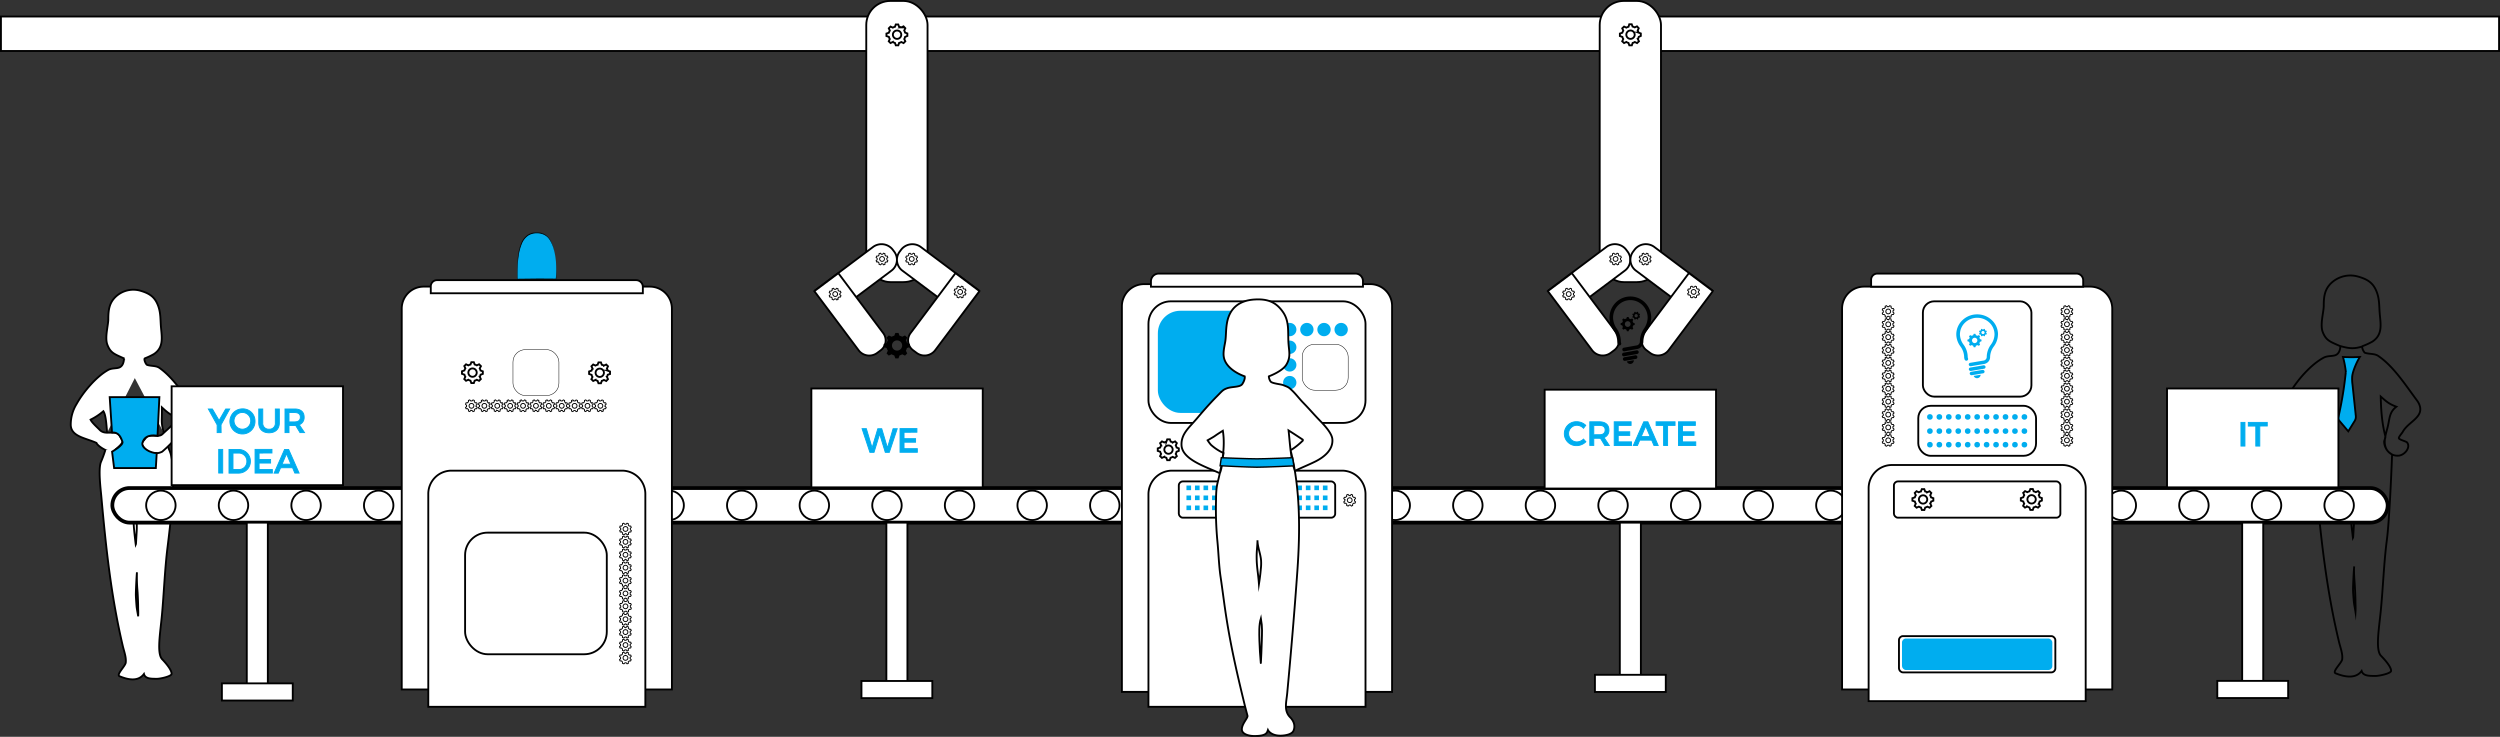 <svg xmlns="http://www.w3.org/2000/svg" viewBox="0 0 1333.28 392.94"><rect x="0" y="0" width="1333.28" height="392.94" fill="#333333" stroke="none"/><defs><style>.cls-1,.cls-5,.cls-9{fill:#fff;}.cls-1,.cls-11,.cls-2,.cls-3,.cls-5,.cls-6,.cls-9{stroke:#000;}.cls-1,.cls-10,.cls-11,.cls-2,.cls-3,.cls-5,.cls-6,.cls-7,.cls-9{stroke-miterlimit:10;}.cls-10,.cls-11,.cls-2,.cls-7,.cls-8{fill:#00adef;}.cls-3,.cls-4,.cls-6{fill:none;}.cls-5{stroke-width:2px;}.cls-10,.cls-6{stroke-width:0.5px;}.cls-7{stroke:#fff;}.cls-9{stroke-width:0.25px;}.cls-10{stroke:#00adef;}.cls-11{stroke-width:0.75px;}</style></defs><title>welcome</title><g id="Ebene_10" data-name="Ebene 10"><g id="Ebene_21" data-name="Ebene 21"><path class="cls-1" d="M56.63,274.48c-.41-4.67-.67-9.49-2-11.46a31.34,31.34,0,0,1-6.83,4.51c.8,1.7,3.61,4.12,4.89,5.47,3.2,3.34,8.93-.57,10.76,3.26,1.46,3,3.27,2.51-3.27,8-1.91,1.6-8.65-2.51-9.23-4.33-5.77-2.65-13.44-3.3-13.72-9.5a20.93,20.93,0,0,1,3.09-11.21c3.67-6.59,10.68-14.82,17-18.26,1.86-1,4.33-.63,5.86-1.27s2.34-2.34,2.45-4.7c4.06,1.19,6.74,1.64,10.95.19" transform="translate(0.5 -43.72)"/><path class="cls-1" d="M55.7,283.69" transform="translate(0.5 -43.72)"/><path class="cls-1" d="M89.14,281.71c.39,2.44,1.47,2,2.36,9.37,1.34,11-1.14,32.38-2.63,44.32s-1.91,24.34-3,36.25C85,381.17,83,392.27,86,395.31c1.29,1.34,5.23,5.66,5,7.85-.1,1.22-5.86,2.64-8.19,2.58-2.65-.07-5.82.09-6.54-2.58-3,4.13-8.35,3.17-13,1.21-1.94-.81,3.06-5.38,3.29-7.29.33-2.92-.94-6.07-1.65-9.17C58.69,361.3,56,335.63,53.53,308.38c-.36-4-1.71-14.63-.17-18.34a65.71,65.71,0,0,0,2.34-6.35" transform="translate(0.5 -43.72)"/><path class="cls-1" d="M86.77,274.64" transform="translate(0.5 -43.72)"/><path class="cls-1" d="M65.92,235c-5.17-2.4-7.37-2.82-9.13-7.36-1.52-3.91.47-10.4.47-13.74,0-4.85.51-8.65,3.93-11.91a13.68,13.68,0,0,1,13.38-3.16c4.79,1.42,7.49,3.34,9.2,7.8,1.52,4,1.22,7.57,1.6,11.83.48,5.28,1.46,10.59-3.78,14.08a35,35,0,0,1-4.8,2.28c-.75.33.34,3,1.12,3.49,2.11.73,4.77.34,6.54,1.57C92.12,245.25,98,254.76,104,263.08a9.46,9.46,0,0,1,.94,1.6c3.14,7-9.63,11-13.75,15A68.56,68.56,0,0,1,86,284.6a7.78,7.78,0,0,1-9.74-2.2c-1.95-2.52-.87-2.57,1-5.15s6.62.16,8.87-2c4.26-4.06,6.11-5,7.56-9-3.73-1.47-5-2.68-7.85-5.27.17,7.8-.64,7.2,1,13.6" transform="translate(0.5 -43.72)"/><path class="cls-1" d="M73.18,372.42a35.9,35.9,0,0,0,0-4c0-3.06-.15-6.13-.32-9.18a82.57,82.57,0,0,1-.33-10.3c-.18,1.71-.65,10.53-.57,12.42s.21,3.79.37,5.68C72.45,368.48,73,371,73.18,372.42Z" transform="translate(0.5 -43.72)"/><path class="cls-1" d="M71.89,334.12a1.52,1.52,0,0,0,.14-.67l.29-5.13a48.26,48.26,0,0,0,.1-5.64c-.09-1.57-.33-3.12-.56-4.68-.12-.79-.23-1.57-.33-2.37a8.27,8.27,0,0,0-.23-2.07c-1.07,5.14-.49,10.84.06,16C71.52,331.09,71.7,332.61,71.89,334.12Z" transform="translate(0.5 -43.72)"/><path class="cls-2" d="M82.61,293.36H60.36l-1.09-8.76s6.3-3.46,5.52-5.39c-.71-1.77-1.74-5.23-5.6-4.78-.15,0,0-.67,0-.67L58,255.52H84.5l-1,20.65s-6.42-1.65-8,3.57c-.87,2.81,4.2,5.63,7.58,5.63Z" transform="translate(0.5 -43.72)"/></g></g><g id="Ebene_20" data-name="Ebene 20"><path class="cls-3" d="M1248,228.51c-5.5-2.48-7.84-2.91-9.71-7.59-1.62-4,.49-10.7.49-14.15,0-5,.54-8.91,4.18-12.26a14.9,14.9,0,0,1,14.23-3.26c5.1,1.46,8,3.44,9.78,8,1.62,4.09,1.3,7.79,1.71,12.18.5,5.43,1.54,10.9-4,14.5a37.07,37.07,0,0,1-5.11,2.35c-.8.34.36,3.07,1.19,3.6,2.24.74,5.07.34,7,1.61,8.15,5.49,14.42,15.28,20.78,23.85a9.54,9.54,0,0,1,1,1.65c3.34,7.24-5.55,9.35-8.69,15.14-.33.6-2.22,2.68-2,3.33.26.81,3.85,1.59,4.38,2.25,2,2.52-1.13,6.59-4.33,7a6.7,6.7,0,0,1-7.17-4.64c-1.08-3.08.19-6.92,1-10.07,1.31-4.91.79-8.3,4.79-11.37-4-1.51-5.34-2.76-8.35-5.43.18,8,.75,14.55,2.45,21.14.27,1.08-.79,2.22-.6,3.38a8.08,8.08,0,0,0,2.21,4.91,14.37,14.37,0,0,0,2,1.5s-1.21,33.35-2.8,45.65-2,25.08-3.2,37.34c-.94,9.8-3,21.23.1,24.36,1.37,1.39,5.56,5.83,5.36,8.08-.11,1.27-6.23,2.73-8.71,2.66-2.82-.07-6.18.1-7-2.66-3.14,4.26-8.87,3.27-13.86,1.25-2.06-.83,3.26-5.54,3.5-7.5.36-3-1-6.26-1.75-9.45-6.57-27.4-9.45-53.84-12.06-81.91-.38-4.15-1.61-13.94-.57-18,1.34-5.19,2.7-6.18,3.35-11.69s1.57-12.57-1.65-17.05a33.26,33.26,0,0,1-7.27,4.64c.85,1.75,2.5,3.25,3.35,5,2,4.13,3.83,9.3,3.56,13.9-.28,4.81-3.61,8.14-8.5,7.65a3.39,3.39,0,0,1-2.34-5.4c1.22-1.59,2.07-1.55,2.84-3.22-5-5.16-9.84-8.59-10.14-15-.2-4.16,1.21-7.94,3.28-11.54,3.91-6.79,11.35-15.27,18.11-18.81,2-1.05,4.6-.65,6.23-1.31s2.49-2.41,2.61-4.83c4.31,1.21,7.16,1.68,11.64.19" transform="translate(0.5 -43.72)"/><path class="cls-4" d="M1254.47,330.89c2.07-5.64,1.48-11.88.86-17.87-.11-1-.87-5.43-2.22-2.81-.94,1.84-.83,4.86-.82,6.87a44.23,44.23,0,0,0,.71,7.07c.2,1.13.43,2.27.68,3.39C1253.84,328.23,1254.7,330.28,1254.47,330.89Z" transform="translate(0.5 -43.72)"/><path class="cls-3" d="M1255.71,370a35.68,35.68,0,0,0,0-4.15c0-3.16-.16-6.31-.34-9.46-.17-3-.64-7.66-.35-10.6-.19,1.76-.69,10.84-.61,12.79s.23,3.9.4,5.85C1254.94,365.93,1255.48,368.52,1255.71,370Z" transform="translate(0.5 -43.72)"/><path class="cls-3" d="M1254.34,330.55a1.52,1.52,0,0,0,.15-.7l.31-5.28a48.82,48.82,0,0,0,.11-5.8c-.1-1.62-.35-3.22-.6-4.83-.12-.81-.25-1.62-.35-2.43a8.44,8.44,0,0,0-.25-2.15c-1.14,5.31-.51,11.17.07,16.51C1254,327.43,1254.14,329,1254.34,330.55Z" transform="translate(0.5 -43.72)"/><path class="cls-2" d="M1250.57,242.15a50.73,50.73,0,0,0-1.53-8.06,76.69,76.69,0,0,0,9,0c-1.53,2.43-3.74,7.33-4.07,10.3a20.37,20.37,0,0,0,.15,4.41l1.72,16.31a6.05,6.05,0,0,1,0,1.7,5.53,5.53,0,0,1-.85,1.88l-3.13,5.05L1247,268a2.1,2.1,0,0,1-.45-.71,2.39,2.39,0,0,1,.07-1.24,196.64,196.64,0,0,0,3.92-23.87" transform="translate(0.5 -43.72)"/></g><g id="Ebene_4" data-name="Ebene 4"><rect class="cls-5" x="59.91" y="260.28" width="1213.46" height="18.45" rx="9.22"/><circle class="cls-1" cx="1247.49" cy="269.5" r="7.85"/><circle class="cls-1" cx="1208.77" cy="269.5" r="7.85"/><circle class="cls-1" cx="1170.04" cy="269.5" r="7.85"/><circle class="cls-1" cx="1131.32" cy="269.5" r="7.85"/><circle class="cls-1" cx="1092.6" cy="269.5" r="7.85"/><circle class="cls-1" cx="1053.87" cy="269.5" r="7.85"/><circle class="cls-1" cx="1015.15" cy="269.5" r="7.85"/><circle class="cls-1" cx="124.52" cy="269.5" r="7.85"/><circle class="cls-1" cx="976.43" cy="269.5" r="7.85"/><circle class="cls-1" cx="937.7" cy="269.5" r="7.85"/><circle class="cls-1" cx="898.98" cy="269.5" r="7.85"/><circle class="cls-1" cx="860.26" cy="269.5" r="7.85"/><circle class="cls-1" cx="821.53" cy="269.5" r="7.85"/><circle class="cls-1" cx="782.81" cy="269.5" r="7.85"/><circle class="cls-1" cx="744.09" cy="269.5" r="7.85"/><circle class="cls-1" cx="705.37" cy="269.5" r="7.85"/><circle class="cls-1" cx="666.64" cy="269.5" r="7.85"/><circle class="cls-1" cx="627.92" cy="269.5" r="7.85"/><circle class="cls-1" cx="589.2" cy="269.5" r="7.85"/><circle class="cls-1" cx="550.47" cy="269.5" r="7.85"/><circle class="cls-1" cx="511.75" cy="269.5" r="7.85"/><circle class="cls-1" cx="473.03" cy="269.5" r="7.85"/><circle class="cls-1" cx="434.3" cy="269.5" r="7.85"/><circle class="cls-1" cx="85.79" cy="269.5" r="7.85"/><circle class="cls-1" cx="395.58" cy="269.5" r="7.85"/><circle class="cls-1" cx="356.86" cy="269.5" r="7.85"/><circle class="cls-1" cx="318.13" cy="269.5" r="7.85"/><circle class="cls-1" cx="279.41" cy="269.5" r="7.85"/><circle class="cls-1" cx="240.69" cy="269.5" r="7.85"/><circle class="cls-1" cx="201.96" cy="269.5" r="7.85"/><circle class="cls-1" cx="163.24" cy="269.5" r="7.85"/></g><g id="Ebene_6" data-name="Ebene 6"><rect class="cls-1" x="472.71" y="278.73" width="11.23" height="89.01"/><rect class="cls-1" x="131.61" y="278.73" width="11.23" height="89.01"/><rect class="cls-1" x="863.87" y="278.73" width="11.23" height="89.01"/><rect class="cls-1" x="1195.78" y="278.73" width="11.23" height="89.01"/></g><g id="Ebene_7" data-name="Ebene 7"><rect class="cls-1" x="459.43" y="363.17" width="37.79" height="9.15"/><rect class="cls-1" x="1182.51" y="363.12" width="37.79" height="9.15"/><rect class="cls-1" x="118.34" y="364.45" width="37.79" height="9.15"/><rect class="cls-1" x="850.59" y="359.88" width="37.79" height="9.15"/></g><g id="Ebene_3" data-name="Ebene 3"><path class="cls-1" d="M610.18,151.53H730.77a11.64,11.64,0,0,1,11.64,11.64V369a0,0,0,0,1,0,0H598.32a0,0,0,0,1,0,0V163.39A11.86,11.86,0,0,1,610.18,151.53Z"/><path class="cls-1" d="M994.12,152.86h120.59a11.78,11.78,0,0,1,11.78,11.78V367.7a0,0,0,0,1,0,0H982.4a0,0,0,0,1,0,0V164.58A11.72,11.72,0,0,1,994.12,152.86Z"/><path class="cls-1" d="M226,152.86H346.56a11.78,11.78,0,0,1,11.78,11.78V367.7a0,0,0,0,1,0,0H214.25a0,0,0,0,1,0,0V164.58A11.72,11.72,0,0,1,226,152.86Z"/></g><g id="Ebene_16" data-name="Ebene 16"><path class="cls-1" d="M1008.95,248h90.93a12.44,12.44,0,0,1,12.44,12.44V373.93a0,0,0,0,1,0,0H996.56a0,0,0,0,1,0,0V260.36A12.39,12.39,0,0,1,1008.95,248Z"/><path class="cls-1" d="M240.8,251h90.93a12.44,12.44,0,0,1,12.44,12.44V376.94a0,0,0,0,1,0,0H228.41a0,0,0,0,1,0,0V263.37A12.39,12.39,0,0,1,240.8,251Z"/><path class="cls-1" d="M233,149.41H339.24a3.6,3.6,0,0,1,3.6,3.6v3.39a0,0,0,0,1,0,0H229.74a0,0,0,0,1,0,0v-3.7A3.3,3.3,0,0,1,233,149.41Z"/><path class="cls-1" d="M1001.18,145.91h106.21a3.6,3.6,0,0,1,3.6,3.6v3.39a0,0,0,0,1,0,0H997.89a0,0,0,0,1,0,0v-3.7A3.3,3.3,0,0,1,1001.18,145.91Z"/><path class="cls-1" d="M618,145.91H722.89a4,4,0,0,1,4,4v3a0,0,0,0,1,0,0H613.81a0,0,0,0,1,0,0v-2.85A4.15,4.15,0,0,1,618,145.91Z"/><path class="cls-1" d="M625.1,251h90.58a12.56,12.56,0,0,1,12.56,12.56V376.94a0,0,0,0,1,0,0H612.48a0,0,0,0,1,0,0V263.6A12.62,12.62,0,0,1,625.1,251Z"/></g><g id="Ebene_15" data-name="Ebene 15"><rect class="cls-1" x="1012.74" y="339.25" width="83.4" height="19.34" rx="2.13"/><rect class="cls-1" x="1010.05" y="256.75" width="88.77" height="19.34" rx="2.13"/><rect class="cls-1" x="1023.04" y="216.43" width="62.81" height="26.65" rx="6.57"/><rect class="cls-1" x="628.67" y="256.75" width="83.4" height="19.34" rx="2.13"/><rect class="cls-1" x="1025.5" y="160.7" width="57.88" height="50.83" rx="6.01"/><rect class="cls-1" x="612.48" y="160.7" width="115.76" height="64.86" rx="12"/><rect class="cls-1" x="248.04" y="284.06" width="75.57" height="64.86" rx="12"/></g><g id="Ebene_5" data-name="Ebene 5"><path class="cls-3" d="M628.17,284.18v-1.34L627,282.4a4.61,4.61,0,0,0-.46-1.15h0l.58-1.2-.94-.94-1.2.57h0a4.52,4.52,0,0,0-1.14-.45l-.45-1.22H622l-.45,1.22a4.8,4.8,0,0,0-1.15.47h0l-1.2-.58-1,.94.57,1.2h0a4.8,4.8,0,0,0-.53,1.15l-1.3.44v1.34l1.3.44a4.72,4.72,0,0,0,.5,1.15h0l-.56,1.2,1,.94,1.2-.57h0a4.74,4.74,0,0,0,1.15.51l.45,1.28h1.34l.45-1.28a4.89,4.89,0,0,0,1.15-.5h0l1.2.56,1-.94-.58-1.2h0a4.56,4.56,0,0,0,.44-1.15Zm-5.5,1.55a2.22,2.22,0,1,1,2.23-2.22A2.22,2.22,0,0,1,622.67,285.73Z" transform="translate(0.5 -43.72)"/><path class="cls-6" d="M722.4,309.64l-.3-.7-.75,0a2.68,2.68,0,0,0-.51-.5h0l0-.76-.7-.29-.51.56h0a2.81,2.81,0,0,0-.71,0l-.51-.56-.71.29,0,.75a2.41,2.41,0,0,0-.5.51h0l-.76,0-.29.7.57.51h0a2.8,2.8,0,0,0,0,.71l-.57.51.3.7.76,0a2.41,2.41,0,0,0,.51.5h0l0,.76.77.29.58-.56h0a2.33,2.33,0,0,0,.65,0l.47.56.69-.29,0-.76a2.16,2.16,0,0,0,.5-.5h0l.76,0,.29-.7-.56-.51h0a2.42,2.42,0,0,0,0-.71Zm-2.6,2a1.27,1.27,0,1,1,.69-1.66A1.28,1.28,0,0,1,719.8,311.68Z" transform="translate(0.5 -43.72)"/><path class="cls-3" d="M1088.46,310.69v-1.33l-1.21-.45a4.54,4.54,0,0,0-.46-1.14h0l.58-1.2-.94-.95-1.21.58h0a4.44,4.44,0,0,0-1.15-.45l-.44-1.22h-1.34l-.45,1.22a4.61,4.61,0,0,0-1.15.46h0l-1.2-.57-1,.94.57,1.2h0a4.73,4.73,0,0,0-.53,1.14l-1.3.45v1.33l1.3.45a4.65,4.65,0,0,0,.5,1.14h0l-.57,1.2,1,.95,1.21-.58h0a4.39,4.39,0,0,0,1.15.51l.45,1.29h1.34l.44-1.29a4.2,4.2,0,0,0,1.15-.49h0l1.2.57,1-.95-.58-1.2h0a4.49,4.49,0,0,0,.44-1.14Zm-5.49,1.56a2.23,2.23,0,1,1,2.23-2.22A2.23,2.23,0,0,1,1083,312.25Z" transform="translate(0.5 -43.72)"/><path class="cls-3" d="M1030.58,310.75v-1.33l-1.21-.44a4.46,4.46,0,0,0-.46-1.15h0l.58-1.2-.94-.94-1.21.57h0a4.44,4.44,0,0,0-1.15-.45l-.44-1.22h-1.34l-.45,1.22a5,5,0,0,0-1.15.46h0l-1.21-.58-.94.94.57,1.2h0a4.77,4.77,0,0,0-.52,1.15l-1.3.44v1.33l1.3.45a4.49,4.49,0,0,0,.5,1.14h0l-.57,1.19,1,.95,1.21-.57h0a4.72,4.72,0,0,0,1.15.5l.45,1.29h1.34l.44-1.29a4.2,4.2,0,0,0,1.15-.49h0l1.21.56.94-.94-.57-1.2h0a4.35,4.35,0,0,0,.44-1.14Zm-5.49,1.56a2.22,2.22,0,1,1,2.23-2.22A2.23,2.23,0,0,1,1025.09,312.31Z" transform="translate(0.5 -43.72)"/><path class="cls-6" d="M1007,211a1.27,1.27,0,1,1,.69-1.66A1.28,1.28,0,0,1,1007,211Zm2.6-2-.3-.71-.75,0a2.68,2.68,0,0,0-.51-.5h0l0-.76-.71-.29-.51.56h0a2.81,2.81,0,0,0-.71,0l-.51-.56-.71.29,0,.76a2.37,2.37,0,0,0-.5.5h0l-.77,0-.29.7.57.51h0a2.81,2.81,0,0,0,0,.71l-.57.51.3.71.76,0a2.68,2.68,0,0,0,.51.5h0l0,.75.77.3.58-.57h0a2,2,0,0,0,.65,0l.47.57.69-.29,0-.76a2.41,2.41,0,0,0,.5-.51h0l.76,0,.29-.7-.56-.51h0a2.42,2.42,0,0,0,0-.71Z" transform="translate(0.5 -43.72)"/><path class="cls-6" d="M1007,217.84a1.27,1.27,0,1,1,.69-1.66A1.27,1.27,0,0,1,1007,217.84Zm2.6-2-.3-.7-.75,0a2.41,2.41,0,0,0-.51-.5h0l0-.75-.71-.3-.51.57h0a2.41,2.41,0,0,0-.71,0l-.51-.57-.71.3,0,.75a2.68,2.68,0,0,0-.5.51h0l-.77,0-.29.7.57.51h0a2.8,2.8,0,0,0,0,.71l-.57.51.3.7.76,0a2.68,2.68,0,0,0,.51.5h0l0,.76.77.29.58-.56h0a2.8,2.8,0,0,0,.65,0l.47.56.69-.29,0-.76a2.16,2.16,0,0,0,.5-.5h0l.76,0,.29-.7L1009,217h0a2.41,2.41,0,0,0,0-.71Z" transform="translate(0.5 -43.72)"/><path class="cls-6" d="M1007,224.71a1.28,1.28,0,0,1-1.67-.69,1.28,1.28,0,1,1,1.67.69Zm2.6-2-.3-.71-.75,0a2.68,2.68,0,0,0-.51-.5h0l0-.76-.71-.29-.51.56h0a2.81,2.81,0,0,0-.71,0l-.51-.56-.71.29,0,.76a2.37,2.37,0,0,0-.5.5h0l-.77,0-.29.7.57.51h0a2.81,2.81,0,0,0,0,.71l-.57.51.3.71.76,0a2.68,2.68,0,0,0,.51.5h0l0,.76.77.29.58-.57h0a2,2,0,0,0,.65,0l.47.57.69-.29,0-.76a2.63,2.63,0,0,0,.5-.5h0l.76,0,.29-.71-.56-.51h0a2.35,2.35,0,0,0,0-.7Z" transform="translate(0.5 -43.72)"/><path class="cls-6" d="M1007,231.59a1.27,1.27,0,1,1,.69-1.66A1.28,1.28,0,0,1,1007,231.59Zm2.6-2-.3-.7-.75,0a2.68,2.68,0,0,0-.51-.5h0l0-.76-.71-.29-.51.56h0a2.81,2.81,0,0,0-.71,0l-.51-.57-.71.3,0,.75a2.68,2.68,0,0,0-.5.51h0l-.77,0-.29.7.57.51h0a2.8,2.8,0,0,0,0,.71l-.57.51.3.7.76,0a2.68,2.68,0,0,0,.51.5h0l0,.76.77.29.58-.56h0a2.8,2.8,0,0,0,.65,0l.47.56.69-.29,0-.76a2.16,2.16,0,0,0,.5-.5h0l.76,0,.29-.7-.56-.51h0a2.42,2.42,0,0,0,0-.71Z" transform="translate(0.5 -43.72)"/><path class="cls-6" d="M1007,238.46a1.27,1.27,0,1,1,.69-1.66A1.27,1.27,0,0,1,1007,238.46Zm2.6-2-.3-.7-.75,0a2.68,2.68,0,0,0-.51-.5h0l0-.76-.71-.29-.51.56h0a2.41,2.41,0,0,0-.71,0l-.51-.56-.71.29,0,.76a2.37,2.37,0,0,0-.5.5h0l-.77,0-.29.71.57.5h0a2.88,2.88,0,0,0,0,.72l-.57.5.3.71.76,0a2.68,2.68,0,0,0,.51.5h0l0,.76.77.29.58-.57h0a2,2,0,0,0,.65,0l.47.57.69-.29,0-.76a2.63,2.63,0,0,0,.5-.5h0l.76,0,.29-.71-.56-.51h0a2.35,2.35,0,0,0,0-.7Z" transform="translate(0.5 -43.72)"/><path class="cls-6" d="M1007,245.34a1.27,1.27,0,1,1,.69-1.66A1.28,1.28,0,0,1,1007,245.34Zm2.6-2-.3-.7-.75,0a2.68,2.68,0,0,0-.51-.5h0l0-.76-.71-.29-.51.56h0a2.81,2.81,0,0,0-.71,0l-.51-.56-.71.29,0,.76a2.37,2.37,0,0,0-.5.5h0l-.77,0-.29.7.57.51h0a2.8,2.8,0,0,0,0,.71l-.57.51.3.7.76,0a2.41,2.41,0,0,0,.51.5h0l0,.76.77.29.58-.56h0a2.33,2.33,0,0,0,.65,0l.47.56.69-.29,0-.76a2.16,2.16,0,0,0,.5-.5h0l.76,0,.29-.7-.56-.51h0a2.42,2.42,0,0,0,0-.71Z" transform="translate(0.5 -43.72)"/><path class="cls-6" d="M1007,252.21a1.27,1.27,0,1,1,.69-1.66A1.27,1.27,0,0,1,1007,252.21Zm2.6-2-.3-.7-.75,0a2.68,2.68,0,0,0-.51-.5h0l0-.76-.71-.29-.51.57h0a2.12,2.12,0,0,0-.71,0l-.51-.57-.71.29,0,.76a3,3,0,0,0-.5.5h0l-.77,0-.29.71.57.5h0a2.79,2.79,0,0,0,0,.71l-.57.51.3.7.76,0a2.68,2.68,0,0,0,.51.5h0l0,.76.77.29.58-.56h0a2.28,2.28,0,0,0,.65,0l.47.56.69-.29,0-.76a2.16,2.16,0,0,0,.5-.5h0l.76,0,.29-.71-.56-.51h0a2.35,2.35,0,0,0,0-.7Z" transform="translate(0.5 -43.72)"/><path class="cls-6" d="M1007,259.09a1.27,1.27,0,1,1,.69-1.66A1.28,1.28,0,0,1,1007,259.09Zm2.6-2-.3-.71-.75,0a2.68,2.68,0,0,0-.51-.5h0l0-.76-.71-.29-.51.56h0a2.81,2.81,0,0,0-.71,0l-.51-.56-.71.29,0,.76a2.37,2.37,0,0,0-.5.5h0l-.77,0-.29.7.57.51h0a2.8,2.8,0,0,0,0,.71l-.57.51.3.71.76-.05a2.41,2.41,0,0,0,.51.5h0l0,.75.77.29.58-.56h0a2.33,2.33,0,0,0,.65,0l.47.56.69-.29,0-.75a2.41,2.41,0,0,0,.5-.51h0l.76,0,.29-.7-.56-.51h0a2.42,2.42,0,0,0,0-.71Z" transform="translate(0.5 -43.72)"/><path class="cls-6" d="M1007,266a1.27,1.27,0,1,1,.69-1.65A1.26,1.26,0,0,1,1007,266Zm2.6-2-.3-.7-.75,0a2.68,2.68,0,0,0-.51-.5h0l0-.76-.71-.29-.51.57h0a2.12,2.12,0,0,0-.71,0l-.51-.57-.71.29,0,.76a3,3,0,0,0-.5.5h0l-.77,0-.29.71.57.51h0a2.79,2.79,0,0,0,0,.71l-.57.51.3.7.76,0a2.68,2.68,0,0,0,.51.5h0l0,.76.77.29.58-.56h0a2.28,2.28,0,0,0,.65,0l.47.56.69-.29,0-.76a2.16,2.16,0,0,0,.5-.5h0l.76,0,.29-.71-.56-.5h0a2.41,2.41,0,0,0,0-.71Z" transform="translate(0.5 -43.72)"/><path class="cls-6" d="M1007,272.84a1.27,1.27,0,1,1,.69-1.66A1.28,1.28,0,0,1,1007,272.84Zm2.6-2-.3-.71-.75,0a2.68,2.68,0,0,0-.51-.5h0l0-.76-.71-.29-.51.56h0a2.81,2.81,0,0,0-.71,0l-.51-.56-.71.29,0,.76a2.37,2.37,0,0,0-.5.5h0l-.77,0-.29.7.57.51h0a2.8,2.8,0,0,0,0,.71l-.57.51.3.71.76,0a3,3,0,0,0,.51.5h0l0,.75.77.3.58-.57h0a2,2,0,0,0,.65,0l.47.57.69-.3,0-.75a2.41,2.41,0,0,0,.5-.51h0l.76,0,.29-.7L1009,272h0a2.42,2.42,0,0,0,0-.71Z" transform="translate(0.5 -43.72)"/><path class="cls-6" d="M1007,279.72a1.27,1.27,0,1,1,.69-1.66A1.27,1.27,0,0,1,1007,279.72Zm2.6-2-.3-.7-.75,0a2.74,2.74,0,0,0-.51-.51h0l0-.75-.71-.3-.51.57h0a2.41,2.41,0,0,0-.71,0l-.51-.57-.71.29,0,.76a3,3,0,0,0-.5.5h0l-.77,0-.29.7.57.51h0a2.8,2.8,0,0,0,0,.71l-.57.51.3.7.76,0a2.68,2.68,0,0,0,.51.5h0l0,.76.77.29.58-.56h0a2.8,2.8,0,0,0,.65,0l.47.56.69-.29,0-.76a2.16,2.16,0,0,0,.5-.5h0l.76,0,.29-.7-.56-.51h0a2.41,2.41,0,0,0,0-.71Z" transform="translate(0.5 -43.72)"/><path class="cls-6" d="M1102.31,211a1.27,1.27,0,1,1,.69-1.66A1.28,1.28,0,0,1,1102.31,211Zm2.6-2-.3-.71-.75,0a2.68,2.68,0,0,0-.51-.5h0l0-.76-.7-.29-.51.56h0a2.81,2.81,0,0,0-.71,0l-.52-.56-.7.29,0,.76a2.16,2.16,0,0,0-.5.5h0l-.76,0-.29.7.57.51h0a2.81,2.81,0,0,0,0,.71l-.57.51.3.71.76,0a2.68,2.68,0,0,0,.51.5h0l0,.75.77.3.58-.57h0a2,2,0,0,0,.64,0l.48.57.69-.29-.05-.76a2.41,2.41,0,0,0,.5-.51h0l.76,0,.29-.7-.56-.51h0a2.42,2.42,0,0,0,0-.71Z" transform="translate(0.5 -43.72)"/><path class="cls-6" d="M1102.31,217.84a1.29,1.29,0,0,1-1.67-.69,1.28,1.28,0,1,1,1.67.69Zm2.6-2-.3-.7-.75,0a2.41,2.41,0,0,0-.51-.5h0l0-.75-.7-.3-.51.57h0a2.41,2.41,0,0,0-.71,0l-.52-.57-.7.3,0,.75a2.41,2.41,0,0,0-.5.51h0l-.76,0-.29.7.57.51h0a2.8,2.8,0,0,0,0,.71l-.57.51.3.7.76,0a2.68,2.68,0,0,0,.51.5h0l0,.76.77.29.58-.56h0a2.72,2.72,0,0,0,.64,0l.48.56.69-.29-.05-.76a2.16,2.16,0,0,0,.5-.5h0l.76,0,.29-.7-.56-.51h0a2.41,2.41,0,0,0,0-.71Z" transform="translate(0.5 -43.72)"/><path class="cls-6" d="M1102.31,224.71a1.28,1.28,0,0,1-1.67-.69,1.26,1.26,0,0,1,.69-1.65,1.27,1.27,0,1,1,1,2.34Zm2.6-2-.3-.71-.75,0a2.68,2.68,0,0,0-.51-.5h0l0-.76-.7-.29-.51.56h0a2.81,2.81,0,0,0-.71,0l-.52-.56-.7.29,0,.76a2.16,2.16,0,0,0-.5.5h0l-.76,0-.29.7.57.51h0a2.81,2.81,0,0,0,0,.71l-.57.51.3.71.76,0a2.68,2.68,0,0,0,.51.5h0l0,.76.77.29.58-.57h0a2,2,0,0,0,.64,0l.48.57.69-.29-.05-.76a2.63,2.63,0,0,0,.5-.5h0l.76,0,.29-.71-.56-.51h0a2.35,2.35,0,0,0,0-.7Z" transform="translate(0.5 -43.72)"/><path class="cls-6" d="M1102.31,231.59a1.27,1.27,0,1,1,.69-1.66A1.28,1.28,0,0,1,1102.31,231.59Zm2.6-2-.3-.7-.75,0a2.68,2.68,0,0,0-.51-.5h0l0-.76-.7-.29-.51.56h0a2.81,2.81,0,0,0-.71,0l-.52-.57-.7.3,0,.75a2.41,2.41,0,0,0-.5.51h0l-.76,0-.29.7.57.51h0a2.8,2.8,0,0,0,0,.71l-.57.51.3.7.76,0a2.68,2.68,0,0,0,.51.5h0l0,.76.77.29.58-.56h0a2.72,2.72,0,0,0,.64,0l.48.56.69-.29-.05-.76a2.16,2.16,0,0,0,.5-.5h0l.76,0,.29-.7-.56-.51h0a2.42,2.42,0,0,0,0-.71Z" transform="translate(0.5 -43.72)"/><path class="cls-6" d="M1102.31,238.46a1.28,1.28,0,0,1-1.67-.68,1.27,1.27,0,0,1,.69-1.66,1.28,1.28,0,0,1,1.67.68A1.27,1.27,0,0,1,1102.31,238.46Zm2.6-2-.3-.7-.75,0a2.68,2.68,0,0,0-.51-.5h0l0-.76-.7-.29-.51.56h0a2.42,2.42,0,0,0-.71,0l-.52-.56-.7.29,0,.76a2.16,2.16,0,0,0-.5.5h0l-.76,0-.29.71.57.5h0a2.88,2.88,0,0,0,0,.72l-.57.5.3.71.76,0a2.68,2.68,0,0,0,.51.5h0l0,.76.77.29.58-.57h0a2,2,0,0,0,.64,0l.48.57.69-.29-.05-.76a2.63,2.63,0,0,0,.5-.5h0l.76,0,.29-.71-.56-.51h0a2.35,2.35,0,0,0,0-.7Z" transform="translate(0.5 -43.72)"/><path class="cls-6" d="M1102.31,245.34a1.27,1.27,0,1,1,.69-1.66A1.28,1.28,0,0,1,1102.31,245.34Zm2.6-2-.3-.7-.75,0a2.68,2.68,0,0,0-.51-.5h0l0-.76-.7-.29-.51.56h0a2.81,2.81,0,0,0-.71,0l-.52-.56-.7.29,0,.76a2.16,2.16,0,0,0-.5.5h0l-.76,0-.29.7.57.51h0a2.8,2.8,0,0,0,0,.71l-.57.51.3.7.76,0a2.41,2.41,0,0,0,.51.5h0l0,.76.77.29.58-.56h0a2.27,2.27,0,0,0,.64,0l.48.56.69-.29-.05-.76a2.16,2.16,0,0,0,.5-.5h0l.76,0,.29-.7-.56-.51h0a2.42,2.42,0,0,0,0-.71Z" transform="translate(0.5 -43.72)"/><path class="cls-6" d="M1102.31,252.21a1.28,1.28,0,0,1-1.67-.68,1.27,1.27,0,0,1,.69-1.66,1.28,1.28,0,0,1,1.67.68A1.27,1.27,0,0,1,1102.31,252.21Zm2.6-2-.3-.7-.75,0a2.68,2.68,0,0,0-.51-.5h0l0-.76-.7-.29-.51.57h0a2.12,2.12,0,0,0-.71,0L1101,248l-.7.29,0,.76a2.63,2.63,0,0,0-.5.5h0l-.76,0-.29.71.57.5h0a2.79,2.79,0,0,0,0,.71l-.57.51.3.7.76,0a2.68,2.68,0,0,0,.51.5h0l0,.76.77.29.58-.56h0a2.22,2.22,0,0,0,.64,0l.48.56.69-.29-.05-.76a2.16,2.16,0,0,0,.5-.5h0l.76,0,.29-.71-.56-.51h0a2.35,2.35,0,0,0,0-.7Z" transform="translate(0.5 -43.72)"/><path class="cls-6" d="M1102.31,259.09a1.27,1.27,0,1,1,.69-1.66A1.28,1.28,0,0,1,1102.31,259.09Zm2.6-2-.3-.71-.75,0a2.68,2.68,0,0,0-.51-.5h0l0-.76-.7-.29-.51.56h0a2.81,2.81,0,0,0-.71,0l-.52-.56-.7.29,0,.76a2.16,2.16,0,0,0-.5.5h0l-.76,0-.29.7.57.51h0a2.8,2.8,0,0,0,0,.71l-.57.51.3.71.76-.05a2.41,2.41,0,0,0,.51.5h0l0,.75.77.29.58-.56h0a2.27,2.27,0,0,0,.64,0l.48.56.69-.29-.05-.75a2.41,2.41,0,0,0,.5-.51h0l.76,0,.29-.7-.56-.51h0a2.42,2.42,0,0,0,0-.71Z" transform="translate(0.5 -43.72)"/><path class="cls-6" d="M1102.31,266a1.27,1.27,0,1,1,.69-1.65A1.26,1.26,0,0,1,1102.31,266Zm2.6-2-.3-.7-.75,0a2.68,2.68,0,0,0-.51-.5h0l0-.76-.7-.29-.51.57h0a2.12,2.12,0,0,0-.71,0l-.52-.57-.7.29,0,.76a2.63,2.63,0,0,0-.5.5h0l-.76,0-.29.71.57.51h0a2.79,2.79,0,0,0,0,.71l-.57.51.3.7.76,0a2.68,2.68,0,0,0,.51.5h0l0,.76.77.29.58-.56h0a2.22,2.22,0,0,0,.64,0l.48.56.69-.29-.05-.76a2.16,2.16,0,0,0,.5-.5h0l.76,0,.29-.71-.56-.5h0a2.41,2.41,0,0,0,0-.71Z" transform="translate(0.5 -43.72)"/><path class="cls-6" d="M1102.31,272.84a1.27,1.27,0,1,1,.69-1.66A1.28,1.28,0,0,1,1102.31,272.84Zm2.6-2-.3-.71-.75,0a2.68,2.68,0,0,0-.51-.5h0l0-.76-.7-.29-.51.56h0a2.81,2.81,0,0,0-.71,0l-.52-.56-.7.29,0,.76a2.16,2.16,0,0,0-.5.5h0l-.76,0-.29.7.57.51h0a2.8,2.8,0,0,0,0,.71l-.57.51.3.71.76,0a3,3,0,0,0,.51.5h0l0,.75.77.3.58-.57h0a2,2,0,0,0,.64,0l.48.57.69-.3-.05-.75a2.41,2.41,0,0,0,.5-.51h0l.76,0,.29-.7-.56-.51h0a2.42,2.42,0,0,0,0-.71Z" transform="translate(0.5 -43.72)"/><path class="cls-6" d="M1102.31,279.72a1.29,1.29,0,0,1-1.67-.69,1.28,1.28,0,1,1,1.67.69Zm2.6-2-.3-.7-.75,0a2.74,2.74,0,0,0-.51-.51h0l0-.75-.7-.3-.51.57h0a2.41,2.41,0,0,0-.71,0l-.52-.57-.7.29,0,.76a2.63,2.63,0,0,0-.5.5h0l-.76,0-.29.7.57.51h0a2.8,2.8,0,0,0,0,.71l-.57.51.3.7.76,0a2.68,2.68,0,0,0,.51.5h0l0,.76.77.29.58-.56h0a2.72,2.72,0,0,0,.64,0l.48.56.69-.29-.05-.76a2.16,2.16,0,0,0,.5-.5h0l.76,0,.29-.7-.56-.51h0a2.41,2.41,0,0,0,0-.71Z" transform="translate(0.5 -43.72)"/><path class="cls-6" d="M333.57,327a1.28,1.28,0,0,1-1.67-.69,1.26,1.26,0,0,1,.69-1.65,1.27,1.27,0,1,1,1,2.34Zm2.59-2-.29-.71-.76,0a2.37,2.37,0,0,0-.5-.5h0l0-.76-.7-.29-.51.56h0a2.89,2.89,0,0,0-.72,0l-.51-.56-.7.29,0,.76a2.42,2.42,0,0,0-.51.5h0l-.76,0L330,325l.56.5h0a2.81,2.81,0,0,0,0,.71l-.57.51.29.71.77,0a2.63,2.63,0,0,0,.5.5h0l0,.76.77.29.58-.57h0a1.94,1.94,0,0,0,.64,0l.48.57.69-.29-.05-.76a3,3,0,0,0,.5-.5h0l.76,0,.29-.71-.57-.51h0a2.06,2.06,0,0,0,0-.7Z" transform="translate(0.5 -43.72)"/><path class="cls-6" d="M333.57,333.89a1.27,1.27,0,1,1,.69-1.66A1.28,1.28,0,0,1,333.57,333.89Zm2.59-2-.29-.7-.76,0a2.37,2.37,0,0,0-.5-.5h0l0-.76-.7-.29-.51.56h0a2.89,2.89,0,0,0-.72,0l-.51-.56-.7.29,0,.75a2.74,2.74,0,0,0-.51.51h0l-.76,0-.29.7.56.51h0a2.8,2.8,0,0,0,0,.71l-.57.51.29.7.77,0a2.37,2.37,0,0,0,.5.5h0l0,.76.77.29.58-.56h0a2.26,2.26,0,0,0,.64,0l.48.56.69-.29-.05-.76a2.37,2.37,0,0,0,.5-.5h0l.76,0,.29-.7-.57-.51h0a2.12,2.12,0,0,0,0-.71Z" transform="translate(0.5 -43.72)"/><path class="cls-6" d="M333.57,340.76a1.28,1.28,0,0,1-1.67-.68,1.27,1.27,0,0,1,.69-1.66,1.28,1.28,0,0,1,1.67.68A1.27,1.27,0,0,1,333.57,340.76Zm2.59-2-.29-.7-.76,0a2.37,2.37,0,0,0-.5-.5h0l0-.76-.7-.29-.51.56h0a2.48,2.48,0,0,0-.72,0l-.51-.56-.7.29,0,.76a2.42,2.42,0,0,0-.51.5h0l-.76,0-.29.71.56.5h0a2.88,2.88,0,0,0,0,.72l-.57.51.29.7.77,0a2.63,2.63,0,0,0,.5.5h0l0,.76.77.29.58-.57h0a1.94,1.94,0,0,0,.64,0l.48.57.69-.29-.05-.76a3,3,0,0,0,.5-.5h0l.76,0,.29-.71-.57-.51h0a2.06,2.06,0,0,0,0-.7Z" transform="translate(0.5 -43.72)"/><path class="cls-6" d="M333.57,347.64a1.27,1.27,0,1,1,.69-1.66A1.28,1.28,0,0,1,333.57,347.64Zm2.59-2-.29-.7-.76,0a2.37,2.37,0,0,0-.5-.5h0l0-.76-.7-.29-.51.56h0a2.89,2.89,0,0,0-.72,0l-.51-.56-.7.29,0,.76a2.42,2.42,0,0,0-.51.5h0l-.76,0-.29.7.56.51h0a2.8,2.8,0,0,0,0,.71l-.57.51.29.7.77,0a2.37,2.37,0,0,0,.5.5h0l0,.76.77.29.58-.56h0a2.26,2.26,0,0,0,.64,0l.48.56.69-.29-.05-.76a2.37,2.37,0,0,0,.5-.5h0l.76,0,.29-.7-.57-.51h0a2.12,2.12,0,0,0,0-.71Z" transform="translate(0.5 -43.72)"/><path class="cls-6" d="M333.57,354.51a1.28,1.28,0,0,1-1.67-.68,1.27,1.27,0,0,1,.69-1.66,1.28,1.28,0,0,1,1.67.68A1.27,1.27,0,0,1,333.57,354.51Zm2.59-2-.29-.7-.76,0a2.37,2.37,0,0,0-.5-.5h0l0-.76-.7-.29-.51.57h0a2.18,2.18,0,0,0-.72,0l-.51-.57-.7.29,0,.76a3,3,0,0,0-.51.5h0l-.76,0-.29.71.56.51h0a2.79,2.79,0,0,0,0,.71l-.57.51.29.7.77,0a2.63,2.63,0,0,0,.5.5h0l0,.76.77.29.58-.56h0a2.21,2.21,0,0,0,.64,0l.48.56.69-.29-.05-.76a2.37,2.37,0,0,0,.5-.5h0l.76,0,.29-.71-.57-.5h0a2.06,2.06,0,0,0,0-.7Z" transform="translate(0.5 -43.72)"/><path class="cls-6" d="M333.57,361.39a1.27,1.27,0,1,1,.69-1.66A1.28,1.28,0,0,1,333.57,361.39Zm2.59-2-.29-.71-.76,0a2.37,2.37,0,0,0-.5-.5h0l0-.76-.7-.29-.51.56h0a2.89,2.89,0,0,0-.72,0l-.51-.56-.7.29,0,.76a2.42,2.42,0,0,0-.51.5h0l-.76,0-.29.7.56.51h0a2.8,2.8,0,0,0,0,.71l-.57.51.29.71.77,0a2.58,2.58,0,0,0,.5.49h0l0,.75.77.29.58-.56h0a2.26,2.26,0,0,0,.64,0l.48.57.69-.3-.05-.75a2.68,2.68,0,0,0,.5-.51h0l.76,0,.29-.7-.57-.51h0a2.12,2.12,0,0,0,0-.71Z" transform="translate(0.5 -43.72)"/><path class="cls-6" d="M333.57,368.26a1.27,1.27,0,1,1,.69-1.65A1.26,1.26,0,0,1,333.57,368.26Zm2.59-2-.29-.7-.76,0a2.63,2.63,0,0,0-.5-.5h0l0-.76L334,364l-.51.57h0a2.18,2.18,0,0,0-.72,0l-.51-.57-.7.29,0,.76a3,3,0,0,0-.51.5h0l-.76,0-.29.71.56.51h0a2.79,2.79,0,0,0,0,.71L330,368l.29.7.77,0a2.63,2.63,0,0,0,.5.5h0l0,.76.77.29.58-.56h0a2.71,2.71,0,0,0,.64,0l.48.56.69-.29-.05-.76a2.37,2.37,0,0,0,.5-.5h0l.76,0,.29-.71-.57-.5h0a2.12,2.12,0,0,0,0-.71Z" transform="translate(0.5 -43.72)"/><path class="cls-6" d="M333.57,375.14a1.27,1.27,0,1,1,.69-1.66A1.28,1.28,0,0,1,333.57,375.14Zm2.59-2-.29-.71-.76,0a2.37,2.37,0,0,0-.5-.5h0l0-.76-.7-.29-.51.56h0a2.89,2.89,0,0,0-.72,0l-.51-.56-.7.29,0,.76a2.42,2.42,0,0,0-.51.5h0l-.76,0-.29.7.56.51h0a2.8,2.8,0,0,0,0,.71l-.57.51.29.71.77,0a3,3,0,0,0,.5.5h0l0,.75.77.3.58-.57h0a1.94,1.94,0,0,0,.64,0l.48.57.69-.3-.05-.75a2.68,2.68,0,0,0,.5-.51h0l.76,0,.29-.7-.57-.51h0a2.12,2.12,0,0,0,0-.71Z" transform="translate(0.5 -43.72)"/><path class="cls-6" d="M333.57,382a1.29,1.29,0,0,1-1.67-.69,1.28,1.28,0,1,1,1.67.69Zm2.59-2-.29-.7-.76,0a2.16,2.16,0,0,0-.5-.5h0l0-.75-.7-.3-.51.57h0a2.48,2.48,0,0,0-.72,0l-.51-.57-.7.29,0,.76a2.74,2.74,0,0,0-.51.51h0l-.76,0-.29.7.56.51h0a2.8,2.8,0,0,0,0,.71l-.57.51.29.7.77,0a2.63,2.63,0,0,0,.5.5h0l0,.76.77.29.58-.56h0a2.71,2.71,0,0,0,.64,0l.48.56.69-.29-.05-.76a2.37,2.37,0,0,0,.5-.5h0l.76,0,.29-.7-.57-.51h0a2.12,2.12,0,0,0,0-.71Z" transform="translate(0.5 -43.72)"/><path class="cls-6" d="M333.57,388.89a1.27,1.27,0,1,1,.69-1.66A1.28,1.28,0,0,1,333.57,388.89Zm2.59-2-.29-.71-.76,0a2.37,2.37,0,0,0-.5-.5h0l0-.76-.7-.29-.51.56h0a2.89,2.89,0,0,0-.72,0l-.51-.56-.7.29,0,.76a2.42,2.42,0,0,0-.51.5h0l-.76,0-.29.7.56.51h0a2.81,2.81,0,0,0,0,.71l-.57.51.29.71.77,0a2.63,2.63,0,0,0,.5.5h0l0,.76.77.29.58-.57h0a1.94,1.94,0,0,0,.64,0l.48.57.69-.29-.05-.76a3,3,0,0,0,.5-.5h0l.76,0,.29-.7-.57-.51h0a2.12,2.12,0,0,0,0-.71Z" transform="translate(0.5 -43.72)"/><path class="cls-6" d="M333.57,395.77a1.29,1.29,0,0,1-1.67-.69,1.28,1.28,0,1,1,1.67.69Zm2.59-2-.29-.7-.76,0a2.16,2.16,0,0,0-.5-.5h0l0-.75-.7-.3-.51.57h0a2.48,2.48,0,0,0-.72,0l-.51-.57-.7.3,0,.75a2.74,2.74,0,0,0-.51.51h0l-.76,0-.29.7.56.51h0a2.8,2.8,0,0,0,0,.71l-.57.51.29.7.77,0a2.63,2.63,0,0,0,.5.5h0l0,.76.77.29.58-.56h0a2.71,2.71,0,0,0,.64,0l.48.56.69-.29-.05-.76a2.37,2.37,0,0,0,.5-.5h0l.76,0,.29-.7-.57-.51h0a2.12,2.12,0,0,0,0-.71Z" transform="translate(0.5 -43.72)"/><path class="cls-6" d="M318.53,260.64a1.27,1.27,0,1,1,1.66.69A1.27,1.27,0,0,1,318.53,260.64Zm2,2.6.71-.29,0-.76a2.37,2.37,0,0,0,.5-.5h0l.76,0,.29-.71-.56-.51h0a2.81,2.81,0,0,0,0-.71l.56-.51-.29-.71-.76,0a2.37,2.37,0,0,0-.5-.5h0l0-.76-.7-.29-.51.56h0a2.81,2.81,0,0,0-.71,0l-.51-.57-.71.29,0,.77a2.37,2.37,0,0,0-.5.5h0l-.76,0-.29.78.57.58h0a1.94,1.94,0,0,0,0,.64l-.57.48.29.69.76-.05a3,3,0,0,0,.5.5h0l0,.76.7.29.51-.57h0a2.81,2.81,0,0,0,.71,0Z" transform="translate(0.5 -43.72)"/><path class="cls-6" d="M311.65,260.64a1.27,1.27,0,1,1,1.66.69A1.27,1.27,0,0,1,311.65,260.64Zm2,2.6.7-.29,0-.76a2.37,2.37,0,0,0,.5-.5h0l.75,0,.3-.71-.57-.51h0a2.41,2.41,0,0,0,0-.71l.57-.51-.3-.71-.75,0a2.68,2.68,0,0,0-.51-.5h0l0-.76-.7-.29-.51.56h0a2.81,2.81,0,0,0-.71,0l-.51-.57-.7.29,0,.77a2.37,2.37,0,0,0-.5.5h0l-.76,0-.29.78.56.58h0a2.71,2.71,0,0,0,0,.64l-.56.48.29.69.76-.05a2.37,2.37,0,0,0,.5.5h0l0,.76.7.29.51-.57h0a2.81,2.81,0,0,0,.71,0Z" transform="translate(0.5 -43.72)"/><path class="cls-6" d="M304.78,260.64a1.27,1.27,0,1,1,1.66.69A1.27,1.27,0,0,1,304.78,260.64Zm2,2.6.71-.29,0-.76a2.37,2.37,0,0,0,.5-.5h0l.76,0L309,261l-.56-.51h0a2.41,2.41,0,0,0,0-.71l.56-.51-.29-.71-.76,0a2.37,2.37,0,0,0-.5-.5h0l0-.76-.71-.29-.5.56h0a2.81,2.81,0,0,0-.71,0l-.51-.57-.71.29,0,.77a2.37,2.37,0,0,0-.5.5h0l-.76,0-.29.78.57.58h0a1.94,1.94,0,0,0,0,.64l-.57.48.29.69.76-.05a3,3,0,0,0,.5.5h0l0,.76.71.29.51-.57h0a2.73,2.73,0,0,0,.7,0Z" transform="translate(0.5 -43.72)"/><path class="cls-6" d="M297.9,260.64a1.27,1.27,0,1,1,1.66.69A1.27,1.27,0,0,1,297.9,260.64Zm2,2.6.7-.29,0-.76a2.37,2.37,0,0,0,.5-.5h0l.76,0,.29-.71-.56-.51h0a2.81,2.81,0,0,0,0-.71l.56-.51-.29-.71-.76,0a2.37,2.37,0,0,0-.5-.5h0l0-.76-.7-.29-.51.56h0a2.81,2.81,0,0,0-.71,0l-.51-.57-.7.29,0,.77a2.16,2.16,0,0,0-.5.5h0l-.76,0-.29.78.56.58h0a2.26,2.26,0,0,0,0,.64l-.56.48.29.69.76-.05a2.37,2.37,0,0,0,.5.5h0l0,.76.7.29.51-.57h0a2.81,2.81,0,0,0,.71,0Z" transform="translate(0.5 -43.72)"/><path class="cls-6" d="M291,260.64a1.27,1.27,0,1,1,1.66.69A1.27,1.27,0,0,1,291,260.64Zm2,2.6.7-.29,0-.76a2.37,2.37,0,0,0,.5-.5h0l.76,0,.29-.71-.56-.51h0a2.12,2.12,0,0,0,0-.71l.57-.51-.29-.71-.76,0a2.63,2.63,0,0,0-.5-.5h0l0-.76-.71-.29-.5.56h0a2.81,2.81,0,0,0-.71,0l-.51-.57-.7.29,0,.77a2.37,2.37,0,0,0-.5.5h0l-.76,0-.29.78.57.58h0a2.21,2.21,0,0,0,0,.64l-.56.48.29.69.76-.05a2.63,2.63,0,0,0,.5.5h0l0,.76.71.29.51-.57h0a2.73,2.73,0,0,0,.7,0Z" transform="translate(0.5 -43.72)"/><path class="cls-6" d="M284.15,260.64a1.27,1.27,0,1,1,1.66.69A1.27,1.27,0,0,1,284.15,260.64Zm2,2.6.71-.29,0-.76a2.37,2.37,0,0,0,.5-.5h0l.76,0,.29-.71-.56-.51h0a2.81,2.81,0,0,0,0-.71l.56-.51-.29-.71-.76,0a2.37,2.37,0,0,0-.5-.5h0l0-.76-.7-.29-.51.56h0a2.81,2.81,0,0,0-.71,0l-.51-.57-.7.29,0,.77a2.16,2.16,0,0,0-.5.5h0l-.76,0-.29.78.56.58h0a2.26,2.26,0,0,0,0,.64l-.56.48.29.69.76-.05a2.37,2.37,0,0,0,.5.5h0l0,.76.7.29.51-.57h0a2.81,2.81,0,0,0,.71,0Z" transform="translate(0.5 -43.72)"/><path class="cls-6" d="M277.28,260.64a1.27,1.27,0,1,1,1.66.69A1.27,1.27,0,0,1,277.28,260.64Zm2,2.6.7-.29,0-.76a2.37,2.37,0,0,0,.5-.5h0l.76,0,.29-.71-.57-.51h0a2.12,2.12,0,0,0,0-.71l.57-.51-.29-.71-.76,0a3,3,0,0,0-.5-.5h0l0-.76-.71-.29-.51.56h0a2.81,2.81,0,0,0-.71,0l-.51-.57-.7.29,0,.77a2.37,2.37,0,0,0-.5.5h0l-.76,0-.29.78.56.58h0a2.21,2.21,0,0,0,0,.64l-.56.48.29.69.76-.05a2.37,2.37,0,0,0,.5.5h0l0,.76.71.29.5-.57h0a2.73,2.73,0,0,0,.7,0Z" transform="translate(0.5 -43.72)"/><path class="cls-6" d="M270.4,260.64a1.27,1.27,0,1,1,1.66.69A1.27,1.27,0,0,1,270.4,260.64Zm2,2.6.71-.29,0-.76a2.37,2.37,0,0,0,.5-.5h0l.76,0,.29-.71-.56-.51h0a2.81,2.81,0,0,0,0-.71l.56-.51-.29-.71-.76,0a2.37,2.37,0,0,0-.5-.5h0l0-.76-.7-.29-.51.56h0a2.81,2.81,0,0,0-.71,0l-.51-.57-.71.29,0,.77a2.32,2.32,0,0,0-.49.5h0l-.75,0-.3.78.57.58h0a1.94,1.94,0,0,0,0,.64l-.57.48.3.69.75-.05a2.68,2.68,0,0,0,.51.5h0l0,.76.7.29.51-.57h0a2.81,2.81,0,0,0,.71,0Z" transform="translate(0.5 -43.72)"/><path class="cls-6" d="M263.52,260.64a1.27,1.27,0,1,1,1.66.69A1.28,1.28,0,0,1,263.52,260.64Zm2,2.6.7-.29,0-.76a2.42,2.42,0,0,0,.51-.5h0l.76,0,.29-.71-.57-.51h0a2.12,2.12,0,0,0,0-.71l.57-.51-.29-.71-.76,0a3,3,0,0,0-.5-.5h0l0-.76-.71-.29-.51.56h0a2.81,2.81,0,0,0-.71,0l-.51-.57-.7.29,0,.77a2.37,2.37,0,0,0-.5.5h0l-.76,0-.29.78.56.58h0a2.71,2.71,0,0,0,0,.64l-.56.48.29.69.76-.05a2.37,2.37,0,0,0,.5.5h0l0,.76.71.29.5-.57h0a2.81,2.81,0,0,0,.71,0Z" transform="translate(0.5 -43.72)"/><path class="cls-6" d="M256.65,260.64a1.27,1.27,0,1,1,1.66.69A1.27,1.27,0,0,1,256.65,260.64Zm2,2.6.71-.29,0-.76a2.37,2.37,0,0,0,.5-.5h0l.76,0,.29-.71-.56-.51h0a2.81,2.81,0,0,0,0-.71l.56-.51-.29-.71-.76,0a2.37,2.37,0,0,0-.5-.5h0l0-.76-.7-.29-.51.56h0a2.81,2.81,0,0,0-.71,0l-.51-.57-.71.29,0,.77a2.63,2.63,0,0,0-.5.5h0l-.75,0-.3.78.57.58h0a1.94,1.94,0,0,0,0,.64l-.57.48.3.69.75-.05a2.68,2.68,0,0,0,.51.5h0l0,.76.7.29.51-.57h0a2.81,2.81,0,0,0,.71,0Z" transform="translate(0.5 -43.72)"/><path class="cls-6" d="M249.77,260.64a1.27,1.27,0,1,1,1.66.69A1.28,1.28,0,0,1,249.77,260.64Zm2,2.6.7-.29,0-.76a2.16,2.16,0,0,0,.5-.5h0l.75,0,.3-.71-.57-.51h0a2.41,2.41,0,0,0,0-.71l.57-.51-.3-.71-.75,0a2.68,2.68,0,0,0-.51-.5h0l0-.76-.7-.29-.51.56h0a2.81,2.81,0,0,0-.71,0l-.51-.57-.7.29,0,.77a2.37,2.37,0,0,0-.5.5h0l-.76,0-.29.78.56.58h0a2.71,2.71,0,0,0,0,.64l-.56.48.29.69.76-.05a2.37,2.37,0,0,0,.5.5h0l0,.76.7.29.51-.57h0a2.81,2.81,0,0,0,.71,0Z" transform="translate(0.5 -43.72)"/><path class="cls-3" d="M257,243.11v-1.33l-1.21-.45a4.54,4.54,0,0,0-.46-1.14h0L256,239l-1-1-1.2.57h0a4.24,4.24,0,0,0-1.15-.45l-.45-1.22h-1.33l-.45,1.22a4.13,4.13,0,0,0-1.15.46h0l-1.21-.57-.94.94.57,1.2h0a4.35,4.35,0,0,0-.52,1.14l-1.3.45v1.33l1.3.45a4.3,4.3,0,0,0,.5,1.14h0l-.57,1.2.95.94,1.21-.57h0a4.25,4.25,0,0,0,1.15.51l.45,1.29h1.33l.45-1.29a4.2,4.2,0,0,0,1.15-.49h0l1.21.57.94-.95-.57-1.2h0a4.49,4.49,0,0,0,.44-1.14Zm-5.49,1.56a2.23,2.23,0,1,1,2.23-2.23A2.23,2.23,0,0,1,251.55,244.67Z" transform="translate(0.5 -43.72)"/><path class="cls-3" d="M324.84,243.19v-1.34l-1.21-.44a4.61,4.61,0,0,0-.46-1.15h0l.58-1.2-.95-.94-1.2.57h0a4.21,4.21,0,0,0-1.15-.44L320,237h-1.33l-.45,1.23a4.13,4.13,0,0,0-1.15.46h0l-1.21-.58-.94.95.57,1.19h0a4.21,4.21,0,0,0-.52,1.14l-1.3.44v1.34l1.3.44a4.36,4.36,0,0,0,.5,1.15h0l-.57,1.2.95.94,1.21-.57h0a4.58,4.58,0,0,0,1.15.51l.45,1.28H320l.45-1.28a4.92,4.92,0,0,0,1.15-.49h0l1.21.57.94-1-.57-1.2h0a4.56,4.56,0,0,0,.44-1.15Zm-5.49,1.55a2.22,2.22,0,1,1,2.23-2.22A2.23,2.23,0,0,1,319.35,244.74Z" transform="translate(0.5 -43.72)"/></g><g id="Ebene_8" data-name="Ebene 8"><rect class="cls-7" x="632.25" y="258.44" width="3.47" height="3.47"/><rect class="cls-7" x="636.79" y="258.44" width="3.47" height="3.47"/><rect class="cls-7" x="641.34" y="258.44" width="3.47" height="3.47"/><rect class="cls-7" x="645.89" y="258.44" width="3.47" height="3.47"/><rect class="cls-7" x="650.44" y="258.44" width="3.47" height="3.47"/><rect class="cls-7" x="654.99" y="258.44" width="3.47" height="3.47"/><rect class="cls-7" x="659.53" y="258.44" width="3.47" height="3.47"/><rect class="cls-7" x="664.08" y="258.44" width="3.47" height="3.47"/><rect class="cls-7" x="668.63" y="258.44" width="3.47" height="3.47"/><rect class="cls-7" x="673.18" y="258.44" width="3.47" height="3.47"/><rect class="cls-7" x="677.72" y="258.44" width="3.47" height="3.47"/><rect class="cls-7" x="682.27" y="258.44" width="3.47" height="3.47"/><rect class="cls-7" x="686.82" y="258.44" width="3.47" height="3.47"/><rect class="cls-7" x="691.37" y="258.44" width="3.47" height="3.47"/><rect class="cls-7" x="695.92" y="258.44" width="3.47" height="3.47"/><rect class="cls-7" x="700.46" y="258.44" width="3.47" height="3.47"/><rect class="cls-7" x="705.01" y="258.44" width="3.47" height="3.47"/><rect class="cls-7" x="632.25" y="263.76" width="3.47" height="3.47"/><rect class="cls-7" x="636.79" y="263.76" width="3.47" height="3.47"/><rect class="cls-7" x="641.34" y="263.76" width="3.47" height="3.47"/><rect class="cls-7" x="645.89" y="263.76" width="3.47" height="3.47"/><rect class="cls-7" x="650.44" y="263.76" width="3.47" height="3.47"/><rect class="cls-7" x="654.99" y="263.76" width="3.47" height="3.47"/><rect class="cls-7" x="659.53" y="263.76" width="3.47" height="3.47"/><rect class="cls-7" x="664.08" y="263.76" width="3.47" height="3.47"/><rect class="cls-7" x="668.63" y="263.76" width="3.47" height="3.47"/><rect class="cls-7" x="673.18" y="263.76" width="3.47" height="3.47"/><rect class="cls-7" x="677.72" y="263.76" width="3.47" height="3.47"/><rect class="cls-7" x="682.27" y="263.76" width="3.47" height="3.47"/><rect class="cls-7" x="686.82" y="263.76" width="3.47" height="3.47"/><rect class="cls-7" x="691.37" y="263.76" width="3.47" height="3.47"/><rect class="cls-7" x="695.92" y="263.76" width="3.47" height="3.47"/><rect class="cls-7" x="700.46" y="263.76" width="3.47" height="3.47"/><rect class="cls-7" x="705.01" y="263.76" width="3.47" height="3.47"/><rect class="cls-7" x="632.25" y="269.1" width="3.47" height="3.47"/><rect class="cls-7" x="636.79" y="269.1" width="3.47" height="3.47"/><rect class="cls-7" x="641.34" y="269.1" width="3.47" height="3.47"/><rect class="cls-7" x="645.89" y="269.1" width="3.47" height="3.47"/><rect class="cls-7" x="650.44" y="269.1" width="3.47" height="3.47"/><rect class="cls-7" x="654.99" y="269.1" width="3.47" height="3.47"/><rect class="cls-7" x="659.53" y="269.09" width="3.47" height="3.47"/><rect class="cls-7" x="664.08" y="269.09" width="3.47" height="3.47"/><rect class="cls-7" x="668.63" y="269.09" width="3.47" height="3.47"/><rect class="cls-7" x="673.18" y="269.09" width="3.47" height="3.47"/><rect class="cls-7" x="677.72" y="269.09" width="3.47" height="3.47"/><rect class="cls-7" x="682.27" y="269.09" width="3.47" height="3.47"/><rect class="cls-7" x="686.82" y="269.09" width="3.47" height="3.47"/><rect class="cls-7" x="691.37" y="269.09" width="3.47" height="3.47"/><rect class="cls-7" x="695.92" y="269.08" width="3.47" height="3.47"/><rect class="cls-7" x="700.46" y="269.08" width="3.47" height="3.47"/><rect class="cls-7" x="705.01" y="269.08" width="3.47" height="3.47"/><rect class="cls-8" x="617.5" y="165.73" width="54.48" height="54.48" rx="12"/><path class="cls-8" d="M296,183.29a67.37,67.37,0,0,1,.06,9.23H275.43s-.17-5.19.15-9.23c.92-11.5,4.57-15.44,10.21-15.44S294.91,171.79,296,183.29Z" transform="translate(0.5 -43.72)"/><path d="M296,183.29c.15,1.53.21,3.07.23,4.61s0,3.09-.05,4.63v.13h-.14c-3.44.08-6.88.09-10.31.07l-10.32-.12h-.09v-.09a79.19,79.19,0,0,1,.47-12.6,26.21,26.21,0,0,1,1.51-6.15,10,10,0,0,1,3.9-5,7.45,7.45,0,0,1,3-1,10.54,10.54,0,0,1,3.22,0,7.71,7.71,0,0,1,3,1.14,8.79,8.79,0,0,1,2.26,2.29,17.78,17.78,0,0,1,2.33,5.88A54.91,54.91,0,0,1,296,183.29Zm0,0a42.06,42.06,0,0,0-1.06-6.2,17.91,17.91,0,0,0-2.47-5.7c-2.33-3.52-7.47-4.14-11-2.18a9.47,9.47,0,0,0-3.74,4.73,26.3,26.3,0,0,0-1.61,6,68.31,68.31,0,0,0-.62,12.55l-.08-.09,10.32-.12c3.43,0,6.87,0,10.31.07l-.14.13A56.76,56.76,0,0,0,296,183.29Z" transform="translate(0.5 -43.72)"/><circle class="cls-7" cx="687.84" cy="204.04" r="4.06"/><circle class="cls-7" cx="687.84" cy="194.61" r="4.06"/><circle class="cls-7" cx="687.84" cy="185.19" r="4.06"/><circle class="cls-7" cx="687.84" cy="175.76" r="4.06"/><circle class="cls-7" cx="696.97" cy="175.76" r="4.06"/><circle class="cls-7" cx="706.11" cy="175.76" r="4.06"/><circle class="cls-7" cx="715.25" cy="175.76" r="4.06"/><rect class="cls-8" x="1014.35" y="340.52" width="80.18" height="16.81" rx="2.13"/><circle class="cls-7" cx="1029.24" cy="222.35" r="2"/><circle class="cls-7" cx="1034.28" cy="222.35" r="2"/><circle class="cls-7" cx="1039.32" cy="222.35" r="2"/><circle class="cls-7" cx="1044.36" cy="222.35" r="2"/><circle class="cls-7" cx="1049.4" cy="222.35" r="2"/><circle class="cls-7" cx="1054.44" cy="222.35" r="2"/><circle class="cls-7" cx="1059.48" cy="222.35" r="2"/><circle class="cls-7" cx="1064.52" cy="222.35" r="2"/><circle class="cls-7" cx="1069.56" cy="222.35" r="2"/><circle class="cls-7" cx="1074.6" cy="222.35" r="2"/><circle class="cls-7" cx="1079.64" cy="222.35" r="2"/><circle class="cls-7" cx="1029.24" cy="237.16" r="2"/><circle class="cls-7" cx="1034.28" cy="237.16" r="2"/><circle class="cls-7" cx="1039.32" cy="237.16" r="2"/><circle class="cls-7" cx="1044.36" cy="237.16" r="2"/><circle class="cls-7" cx="1049.4" cy="237.16" r="2"/><circle class="cls-7" cx="1054.44" cy="237.16" r="2"/><circle class="cls-7" cx="1059.48" cy="237.16" r="2"/><circle class="cls-7" cx="1064.52" cy="237.16" r="2"/><circle class="cls-7" cx="1069.56" cy="237.16" r="2"/><circle class="cls-7" cx="1074.6" cy="237.16" r="2"/><circle class="cls-7" cx="1079.64" cy="237.16" r="2"/><circle class="cls-7" cx="1029.24" cy="229.91" r="2"/><circle class="cls-7" cx="1034.28" cy="229.91" r="2"/><circle class="cls-7" cx="1039.32" cy="229.91" r="2"/><circle class="cls-7" cx="1044.36" cy="229.91" r="2"/><circle class="cls-7" cx="1049.4" cy="229.91" r="2"/><circle class="cls-7" cx="1054.44" cy="229.91" r="2"/><circle class="cls-7" cx="1059.48" cy="229.91" r="2"/><circle class="cls-7" cx="1064.52" cy="229.91" r="2"/><circle class="cls-7" cx="1069.56" cy="229.91" r="2"/><circle class="cls-7" cx="1074.6" cy="229.91" r="2"/><circle class="cls-7" cx="1079.64" cy="229.91" r="2"/></g><g id="Ebene_9" data-name="Ebene 9"><rect class="cls-9" x="694.49" y="183.59" width="24.51" height="24.51" rx="6.64"/><rect class="cls-9" x="273.57" y="186.46" width="24.51" height="24.51" rx="6.64"/></g><g id="Ebene_12" data-name="Ebene 12"><rect class="cls-1" x="0.5" y="8.81" width="1332.28" height="18.38"/><rect class="cls-1" x="853.14" y="0.5" width="32.68" height="149.95" rx="12.81"/><path class="cls-1" d="M825.25,183.29h38.89a7.58,7.58,0,0,1,7.58,7.58v1.19a7.22,7.22,0,0,1-7.22,7.22H825.25a0,0,0,0,1,0,0v-16A0,0,0,0,1,825.25,183.29Z" transform="translate(55.22 503.16) rotate(-36.84)"/><path class="cls-1" d="M822,204.82h39.93a6.54,6.54,0,0,1,6.54,6.54v2.34a7.1,7.1,0,0,1-7.1,7.1H822a0,0,0,0,1,0,0v-16a0,0,0,0,1,0,0Z" transform="translate(509.32 -635) rotate(53.16)"/><path class="cls-3" d="M874.57,62.89V61.56l-1.22-.45a4.2,4.2,0,0,0-.46-1.14h0l.57-1.2-.94-1-1.2.57h0a4.24,4.24,0,0,0-1.15-.45l-.45-1.22H868.4L868,58a4.13,4.13,0,0,0-1.15.46h0l-1.2-.57-1,.94.58,1.2h0a4.73,4.73,0,0,0-.53,1.14l-1.3.45v1.33l1.3.44a4.58,4.58,0,0,0,.51,1.15h0l-.57,1.2,1,.94,1.2-.57h0a4.25,4.25,0,0,0,1.15.51l.44,1.29h1.34l.45-1.29a4.33,4.33,0,0,0,1.15-.49h0l1.2.57,1-.95-.57-1.2h0a4.15,4.15,0,0,0,.44-1.14Zm-5.5,1.56a2.23,2.23,0,1,1,2.23-2.23A2.23,2.23,0,0,1,869.07,64.45Z" transform="translate(0.5 -43.72)"/><path class="cls-1" d="M866.25,183.29H905.5a7.22,7.22,0,0,1,7.22,7.22v1.19a7.58,7.58,0,0,1-7.58,7.58H866.25a0,0,0,0,1,0,0v-16A0,0,0,0,1,866.25,183.29Z" transform="translate(1487.2 833.92) rotate(-143.16)"/><path class="cls-1" d="M869.48,204.82h39.37a7.1,7.1,0,0,1,7.1,7.1v2.34a6.54,6.54,0,0,1-6.54,6.54H869.48a0,0,0,0,1,0,0v-16A0,0,0,0,1,869.48,204.82Z" transform="translate(1598.75 -417.82) rotate(126.84)"/><path class="cls-6" d="M864.18,181l-.3-.7-.75,0a2.74,2.74,0,0,0-.51-.51h0l0-.76-.7-.29-.51.57h0a2.12,2.12,0,0,0-.71,0l-.52-.57-.7.29,0,.76a2.63,2.63,0,0,0-.5.5h0l-.76,0L858,181l.57.51h0a2.79,2.79,0,0,0,0,.71l-.57.51.3.7.76,0a2.68,2.68,0,0,0,.51.5h0l0,.76.77.29.58-.56h0a2.72,2.72,0,0,0,.64,0l.48.56.69-.29,0-.76a2.16,2.16,0,0,0,.5-.5h0l.76,0,.29-.71-.56-.5h0a2.41,2.41,0,0,0,0-.71Zm-2.6,2a1.27,1.27,0,1,1,.69-1.65A1.26,1.26,0,0,1,861.58,183Z" transform="translate(0.5 -43.72)"/><path class="cls-6" d="M880,181l-.29-.7-.76,0a3.38,3.38,0,0,0-.5-.5h0l0-.76-.71-.29-.51.57h0a2.12,2.12,0,0,0-.71,0l-.51-.57-.71.29,0,.76a3,3,0,0,0-.5.5h0l-.76,0-.3.71.57.51h0a2.41,2.41,0,0,0,0,.71l-.57.51.29.7.76,0a2.68,2.68,0,0,0,.51.5h0l0,.76.78.29.57-.56h0a2.8,2.8,0,0,0,.65,0l.47.56.69-.29,0-.76a2.32,2.32,0,0,0,.49-.5h0l.76,0,.3-.71-.57-.5h0a2.81,2.81,0,0,0,0-.71Zm-2.6,2a1.27,1.27,0,1,1,.69-1.65A1.26,1.26,0,0,1,877.37,183Z" transform="translate(0.5 -43.72)"/><path class="cls-6" d="M839.17,199.71l-.29-.7-.76,0a2.37,2.37,0,0,0-.5-.5h0l0-.76-.7-.29-.52.56h0a2.12,2.12,0,0,0-.71,0l-.51-.57-.7.29,0,.76a2.42,2.42,0,0,0-.51.5h0l-.76,0-.29.71.56.5h0a2.79,2.79,0,0,0,0,.71l-.57.51.29.7.77,0a2.63,2.63,0,0,0,.5.5h0l0,.76.77.29.58-.56h0a2.21,2.21,0,0,0,.64,0l.48.56.69-.29,0-.76a2.63,2.63,0,0,0,.5-.5h0l.76,0,.29-.71-.57-.51h0a2.06,2.06,0,0,0,0-.7Zm-2.59,2a1.28,1.28,0,0,1-1.67-.68,1.27,1.27,0,0,1,.69-1.66,1.28,1.28,0,0,1,1.67.68A1.27,1.27,0,0,1,836.58,201.74Z" transform="translate(0.5 -43.72)"/><path class="cls-6" d="M905.81,198.59l-.29-.7-.76,0a3,3,0,0,0-.5-.51h0l0-.76-.71-.29-.51.57h0a2.12,2.12,0,0,0-.71,0l-.51-.57-.71.29,0,.76a3,3,0,0,0-.5.5h0l-.76,0-.3.71.57.51h0a2.41,2.41,0,0,0,0,.71l-.57.51.29.7.76,0a2.68,2.68,0,0,0,.51.5h0l0,.76.77.29.58-.56h0a2.8,2.8,0,0,0,.65,0l.47.56.69-.29,0-.76a2.32,2.32,0,0,0,.49-.5h0l.76,0,.3-.71-.57-.5h0a2.81,2.81,0,0,0,0-.71Zm-2.6,2a1.27,1.27,0,1,1,.69-1.66A1.28,1.28,0,0,1,903.21,200.63Z" transform="translate(0.5 -43.72)"/><rect class="cls-1" x="461.99" y="0.5" width="32.68" height="149.95" rx="12.81"/><path class="cls-1" d="M434.09,183.29H473a7.58,7.58,0,0,1,7.58,7.58v1.19a7.22,7.22,0,0,1-7.22,7.22H434.09a0,0,0,0,1,0,0v-16A0,0,0,0,1,434.09,183.29Z" transform="translate(-22.87 268.65) rotate(-36.84)"/><path class="cls-1" d="M430.86,204.82h39.93a6.54,6.54,0,0,1,6.54,6.54v2.34a7.1,7.1,0,0,1-7.1,7.1H430.86a0,0,0,0,1,0,0v-16a0,0,0,0,1,0,0Z" transform="translate(352.67 -321.94) rotate(53.16)"/><path class="cls-3" d="M483.41,62.89V61.56l-1.22-.45a4.17,4.17,0,0,0-.45-1.14h0l.58-1.2-.95-1-1.2.57h0A4.24,4.24,0,0,0,479,58l-.45-1.22h-1.33L476.8,58a4.13,4.13,0,0,0-1.15.46h0l-1.21-.57-.94.94.57,1.2h0a4.35,4.35,0,0,0-.52,1.14l-1.3.45v1.33l1.3.44a4.22,4.22,0,0,0,.5,1.15h0l-.57,1.2.95.94,1.21-.57h0a4.25,4.25,0,0,0,1.15.51l.45,1.29h1.33l.45-1.29a4.2,4.2,0,0,0,1.15-.49h0l1.21.57.94-.95-.57-1.2h0a4.13,4.13,0,0,0,.43-1.14Zm-5.5,1.56a2.23,2.23,0,1,1,2.24-2.23A2.23,2.23,0,0,1,477.91,64.45Z" transform="translate(0.5 -43.72)"/><path class="cls-1" d="M475.09,183.29h39.25a7.22,7.22,0,0,1,7.22,7.22v1.19a7.58,7.58,0,0,1-7.58,7.58H475.09a0,0,0,0,1,0,0v-16a0,0,0,0,1,0,0Z" transform="translate(782.98 599.41) rotate(-143.16)"/><path class="cls-1" d="M478.33,204.82h39.37a7.1,7.1,0,0,1,7.1,7.1v2.34a6.54,6.54,0,0,1-6.54,6.54H478.33a0,0,0,0,1,0,0v-16A0,0,0,0,1,478.33,204.82Z" transform="translate(973.08 -104.76) rotate(126.84)"/><path class="cls-6" d="M473,181l-.29-.7-.76,0a3,3,0,0,0-.5-.51h0l0-.76-.71-.29-.51.57h0a2.12,2.12,0,0,0-.71,0l-.51-.57-.71.29,0,.76a3,3,0,0,0-.5.5h0l-.76,0-.3.71.57.51h0a2.41,2.41,0,0,0,0,.71l-.57.51.29.7.76,0a2.68,2.68,0,0,0,.51.5h0l0,.76.78.29.57-.56h0a2.8,2.8,0,0,0,.65,0l.47.56.69-.29,0-.76a2.32,2.32,0,0,0,.49-.5h0l.76,0,.3-.71-.57-.5h0a2.81,2.81,0,0,0,0-.71Zm-2.6,2a1.27,1.27,0,1,1,.69-1.65A1.26,1.26,0,0,1,470.42,183Z" transform="translate(0.5 -43.72)"/><path class="cls-6" d="M488.81,181l-.29-.7-.76,0a2.63,2.63,0,0,0-.5-.5h0l0-.76-.71-.29-.51.57h0a2.12,2.12,0,0,0-.71,0l-.51-.57-.71.29,0,.76a3,3,0,0,0-.5.5h0l-.76,0-.29.71.56.51h0a3.37,3.37,0,0,0,0,.71l-.57.51.29.7.77,0a2.37,2.37,0,0,0,.5.5h0l0,.76.78.29.58-.56h0a2.71,2.71,0,0,0,.64,0l.48.56.69-.29-.05-.76a2.37,2.37,0,0,0,.5-.5h0l.76,0,.29-.71-.57-.5h0a2.81,2.81,0,0,0,0-.71Zm-2.59,2a1.27,1.27,0,1,1,.69-1.65A1.26,1.26,0,0,1,486.22,183Z" transform="translate(0.5 -43.72)"/><path class="cls-6" d="M448,199.71l-.3-.7-.75,0a2.68,2.68,0,0,0-.51-.5h0l0-.76-.71-.29-.51.56h0a2.12,2.12,0,0,0-.71,0l-.51-.57-.71.29,0,.76a2.63,2.63,0,0,0-.5.5h0l-.77,0-.29.71.57.5h0a2.79,2.79,0,0,0,0,.71l-.57.51.3.7.76,0a2.68,2.68,0,0,0,.51.5h0l0,.76.77.29.58-.56h0a2.28,2.28,0,0,0,.65,0l.47.56.69-.29,0-.76a2.37,2.37,0,0,0,.5-.5h0l.76,0,.29-.71-.56-.51h0a2.35,2.35,0,0,0,0-.7Zm-2.6,2a1.27,1.27,0,1,1,.69-1.66A1.27,1.27,0,0,1,445.42,201.74Z" transform="translate(0.5 -43.72)"/><path class="cls-6" d="M514.65,198.59l-.29-.7-.76,0a2.42,2.42,0,0,0-.5-.51h0l0-.76-.71-.29-.51.57h0a2.12,2.12,0,0,0-.71,0l-.51-.57-.71.29,0,.76a3,3,0,0,0-.5.5h0l-.76,0-.29.71.56.51h0a2.81,2.81,0,0,0,0,.71l-.57.51.29.7.77,0a2.37,2.37,0,0,0,.5.5h0l0,.76.78.29.58-.56h0a2.71,2.71,0,0,0,.64,0l.48.56.69-.29,0-.76a2.37,2.37,0,0,0,.5-.5h0l.76,0,.29-.71-.57-.5h0a2.81,2.81,0,0,0,0-.71Zm-2.59,2a1.28,1.28,0,0,1-1.67-.69,1.28,1.28,0,1,1,1.67.69Z" transform="translate(0.5 -43.72)"/></g><g id="Ebene_17" data-name="Ebene 17"><rect class="cls-1" x="432.71" y="207.19" width="91.4" height="52.72"/><rect class="cls-1" x="1155.7" y="207.19" width="91.4" height="52.72"/><rect class="cls-1" x="823.78" y="207.82" width="91.4" height="52.72"/><rect class="cls-1" x="91.53" y="206.02" width="91.4" height="52.72"/></g><g id="Ebene_22" data-name="Ebene 22"><path class="cls-10" d="M117.42,274.44h-2.11v-4.12l-4.7-8.49h2.14l3.6,6.15,3.53-6.15H122l-4.62,8.41Z" transform="translate(0.5 -43.72)"/><path class="cls-10" d="M135.49,268.14a6.69,6.69,0,1,1-6.68-6.36A6.45,6.45,0,0,1,135.49,268.14Zm-11.2,0a4.52,4.52,0,0,0,4.54,4.48,4.47,4.47,0,1,0-4.54-4.48Z" transform="translate(0.5 -43.72)"/><path class="cls-10" d="M148.47,269.22c0,3.29-2.07,5.31-5.48,5.31s-5.49-2-5.49-5.31v-7.39h2.13v7.39a3.14,3.14,0,0,0,3.38,3.4,3.1,3.1,0,0,0,3.33-3.4v-7.39h2.13Z" transform="translate(0.5 -43.72)"/><path class="cls-10" d="M157.2,270.62a5.43,5.43,0,0,1-.58,0h-3v3.8h-2.12V261.83h5.11c3.22,0,5.08,1.57,5.08,4.31a4.06,4.06,0,0,1-2.61,4.09l2.82,4.21H159.5Zm-.58-1.89c1.94,0,3.06-.83,3.06-2.54s-1.12-2.45-3.06-2.45h-3v5Z" transform="translate(0.5 -43.72)"/><path class="cls-10" d="M116.15,296v-12.6h2.12V296Z" transform="translate(0.5 -43.72)"/><path class="cls-10" d="M126.75,283.44a6.3,6.3,0,1,1,0,12.6h-5.12v-12.6Zm-3,10.69h3.09a4.22,4.22,0,0,0,4.32-4.37,4.3,4.3,0,0,0-4.41-4.42h-3Z" transform="translate(0.5 -43.72)"/><path class="cls-10" d="M137.66,285.34v3.41h6.15v1.91h-6.15v3.47h7.09V296h-9.22v-12.6h9v1.9Z" transform="translate(0.5 -43.72)"/><path class="cls-10" d="M149.12,293.19l-1.2,2.85H145.7l5.56-12.6h2.18L159,296h-2.27l-1.2-2.85Zm3.17-7.49-2.38,5.6h4.76Z" transform="translate(0.5 -43.72)"/><path class="cls-10" d="M471.63,284.94l-3-9.83-3,9.83h-2.2l-4.17-12.6h2.28l3.06,10.24,3.05-10.22,2.09,0,3.06,10.24,3-10.24H478l-4.22,12.6Z" transform="translate(0.5 -43.72)"/><path class="cls-10" d="M481.62,274.25v3.4h6.16v1.91h-6.16V283h7.1v1.91H479.5v-12.6h9v1.91Z" transform="translate(0.5 -43.72)"/><path class="cls-10" d="M1194.63,281.62V269h2.12v12.6Z" transform="translate(0.5 -43.72)"/><path class="cls-10" d="M1204.67,270.93v10.69h-2.12V270.93h-4V269h10.1v1.91Z" transform="translate(0.5 -43.72)"/><path class="cls-10" d="M845.19,270.57,844,272.12a4.92,4.92,0,0,0-3.51-1.6,4.44,4.44,0,1,0,0,8.88,5.2,5.2,0,0,0,3.51-1.5l1.26,1.41a7.17,7.17,0,0,1-4.88,2.07,6.38,6.38,0,1,1,.07-12.75A7,7,0,0,1,845.19,270.57Z" transform="translate(0.5 -43.72)"/><path class="cls-10" d="M853.06,277.47a5.43,5.43,0,0,1-.58,0h-3v3.8h-2.12V268.68h5.11c3.22,0,5.08,1.57,5.08,4.31a4,4,0,0,1-2.61,4.08l2.82,4.22h-2.41Zm-.58-1.89c1.94,0,3.06-.83,3.06-2.54s-1.12-2.45-3.06-2.45h-3v5Z" transform="translate(0.5 -43.72)"/><path class="cls-10" d="M862.51,270.59V274h6.15v1.91h-6.15v3.48h7.09v1.91h-9.22V268.68h9v1.91Z" transform="translate(0.5 -43.72)"/><path class="cls-10" d="M874,278.44l-1.21,2.85h-2.21l5.56-12.61h2.18l5.51,12.61h-2.27l-1.2-2.85Zm3.17-7.49-2.38,5.6h4.76Z" transform="translate(0.5 -43.72)"/><path class="cls-10" d="M888.84,270.59v10.7h-2.12v-10.7h-4v-1.91h10.1v1.91Z" transform="translate(0.5 -43.72)"/><path class="cls-10" d="M896.78,270.59V274h6.16v1.91h-6.16v3.48h7.09v1.91h-9.22V268.68h9v1.91Z" transform="translate(0.5 -43.72)"/></g><g id="Ebene_18" data-name="Ebene 18"><path d="M871.8,233.18l-6,1.07a1,1,0,0,0-.78,1.13,1,1,0,0,0,1.11.79l6-1.07a1,1,0,0,0-.34-1.92Z" transform="translate(0.5 -43.72)"/><path d="M868.93,237.83a1.93,1.93,0,0,0,1.91-2l-3.72.66A1.94,1.94,0,0,0,868.93,237.83Z" transform="translate(0.5 -43.72)"/><path d="M872.34,230.56l-7,1.26a1,1,0,0,0-.78,1.13,1,1,0,0,0,1.11.79l7-1.26a1,1,0,0,0,.77-1.13A1,1,0,0,0,872.34,230.56Z" transform="translate(0.5 -43.72)"/><path d="M880.12,213.16a11.37,11.37,0,0,0-3.26-8,11,11,0,0,0-7.87-3.32h0a11,11,0,0,0-7.87,3.32,11.37,11.37,0,0,0-3.26,8h0A12.05,12.05,0,0,0,860,219.9a10.88,10.88,0,0,1,2,5.84,4.34,4.34,0,0,0,.28,1.59h0a1,1,0,0,0,1.23.58,1,1,0,0,0,.57-1.25,2.41,2.41,0,0,1-.16-.88,12.44,12.44,0,0,0-2.24-6.89,10.41,10.41,0,0,1-1.91-5.74h0a9.41,9.41,0,0,1,2.71-6.62,9.1,9.1,0,0,1,6.51-2.75h0a9.1,9.1,0,0,1,6.51,2.75,9.41,9.41,0,0,1,2.71,6.62h0a10.41,10.41,0,0,1-1.91,5.74,12.48,12.48,0,0,0-2.24,7h0a2.07,2.07,0,0,1-.61,1.47,2,2,0,0,1-1.06.58h0l-.07,0h0l-7,1.25a1,1,0,0,0,.33,1.92l7-1.27.1,0a3.93,3.93,0,0,0,2-1.1,4.07,4.07,0,0,0,1.17-2.85,10.76,10.76,0,0,1,2-6,12.05,12.05,0,0,0,2.19-6.74Z" transform="translate(0.5 -43.72)"/><path d="M871.29,217v-.91l-.81-.3a3,3,0,0,0-.31-.78h0l.39-.82-.64-.64-.8.38h0a2.7,2.7,0,0,0-.77-.31l-.3-.83h-.9l-.3.83a2.73,2.73,0,0,0-.77.32h0l-.81-.39-.63.64.38.82h0a3.05,3.05,0,0,0-.35.78l-.87.3V217l.87.3a3,3,0,0,0,.34.78h0l-.38.82.64.64.81-.39h0a3.15,3.15,0,0,0,.77.35l.3.87h.9l.3-.87a2.78,2.78,0,0,0,.77-.34h0l.81.39.63-.65-.38-.82h0a2.63,2.63,0,0,0,.3-.78Zm-3.68,1.06a1.52,1.52,0,1,1,1.49-1.52A1.51,1.51,0,0,1,867.61,218.06Z" transform="translate(0.5 -43.72)"/><path d="M874.16,211.51,874,211l-.5,0a1.82,1.82,0,0,0-.34-.34h0l0-.51-.48-.2-.34.38h0a1.93,1.93,0,0,0-.48,0l-.34-.38-.47.19,0,.52a2.12,2.12,0,0,0-.33.34h0l-.51,0-.2.48.38.34h0a2,2,0,0,0,0,.49l-.38.34.19.48.51,0a2.19,2.19,0,0,0,.34.34h0l0,.51.52.2.38-.38h0a1.61,1.61,0,0,0,.44,0l.32.38.46-.2,0-.51a1.56,1.56,0,0,0,.33-.35h0l.51,0,.19-.48-.37-.34h0a1.34,1.34,0,0,0,0-.49Zm-1.74,1.38a.84.84,0,0,1-1.12-.46.88.88,0,0,1,.47-1.14.85.85,0,0,1,1.11.47A.86.86,0,0,1,872.42,212.89Z" transform="translate(0.5 -43.72)"/><path class="cls-8" d="M1056.76,241l-6,1a.92.92,0,0,0-.77,1.07,1,1,0,0,0,1.11.75l6-1a.93.93,0,0,0,.78-1.07A1,1,0,0,0,1056.76,241Z" transform="translate(0.5 -43.72)"/><path class="cls-8" d="M1053.88,245.42a1.89,1.89,0,0,0,1.92-1.85l-3.72.63A1.92,1.92,0,0,0,1053.88,245.42Z" transform="translate(0.5 -43.72)"/><path class="cls-8" d="M1057.3,238.54l-7,1.2a.9.9,0,0,0-.78,1.06,1,1,0,0,0,1.11.75l7-1.19a.93.93,0,0,0,.78-1.07A1,1,0,0,0,1057.3,238.54Z" transform="translate(0.5 -43.72)"/><path class="cls-8" d="M1065.07,222.08a10.47,10.47,0,0,0-3.26-7.58,11.33,11.33,0,0,0-7.87-3.13h0a11.29,11.29,0,0,0-7.87,3.14,10.43,10.43,0,0,0-3.26,7.57h0a11,11,0,0,0,2.19,6.37,9.84,9.84,0,0,1,2,5.53,4.16,4.16,0,0,0,.28,1.51h0a1,1,0,0,0,1.23.55.93.93,0,0,0,.57-1.19,2.41,2.41,0,0,1-.17-.83,11.27,11.27,0,0,0-2.24-6.52,9.54,9.54,0,0,1-1.91-5.43h0a8.67,8.67,0,0,1,2.7-6.27,9.39,9.39,0,0,1,6.52-2.6h0a9.37,9.37,0,0,1,6.52,2.6,8.67,8.67,0,0,1,2.7,6.27h0a9.51,9.51,0,0,1-1.91,5.43,11.31,11.31,0,0,0-2.24,6.59h0a1.94,1.94,0,0,1-.6,1.39,2.12,2.12,0,0,1-1.07.55h-.12l-7,1.18a.92.92,0,0,0-.78,1.07,1,1,0,0,0,1.11.75l7-1.2.1,0a4.08,4.08,0,0,0,2-1,3.73,3.73,0,0,0,1.16-2.7,9.85,9.85,0,0,1,2-5.65,11,11,0,0,0,2.19-6.37h0Z" transform="translate(0.5 -43.72)"/><path class="cls-8" d="M1056.25,225.71v-.86l-.82-.29a2.81,2.81,0,0,0-.3-.74h0l.38-.77-.63-.61-.81.37h0a3.07,3.07,0,0,0-.77-.29l-.3-.79h-.89l-.3.79a3.09,3.09,0,0,0-.77.3h0l-.81-.37-.64.61.39.77h0a3,3,0,0,0-.35.74l-.87.29v.86l.87.29a2.68,2.68,0,0,0,.33.73h0l-.38.78.64.61.81-.37h0a3.14,3.14,0,0,0,.77.33l.3.82h.89l.3-.82a3.12,3.12,0,0,0,.77-.32h0l.81.37.64-.61-.39-.77h0a2.59,2.59,0,0,0,.29-.73Zm-3.68,1a1.43,1.43,0,1,1,1.49-1.43A1.47,1.47,0,0,1,1052.57,226.71Z" transform="translate(0.5 -43.72)"/><path class="cls-8" d="M1059.12,220.51l-.2-.45-.51,0a1.67,1.67,0,0,0-.33-.32h0l0-.49-.47-.19-.34.37h0a1.93,1.93,0,0,0-.48,0l-.34-.37-.48.19,0,.49a1.72,1.72,0,0,0-.34.32h0l-.51,0-.19.45.38.33h0a1.75,1.75,0,0,0,0,.46l-.38.33.2.45.51,0a1.52,1.52,0,0,0,.34.33h0l0,.49.52.18.39-.36h0a1.53,1.53,0,0,0,.43,0l.32.36.46-.18,0-.49a2.13,2.13,0,0,0,.34-.33h0l.51,0,.19-.46-.38-.32h0a1.77,1.77,0,0,0,0-.46Zm-1.74,1.31a.86.86,0,0,1-1.12-.44.81.81,0,0,1,.46-1.07.87.87,0,0,1,1.12.45A.8.8,0,0,1,1057.38,221.82Z" transform="translate(0.5 -43.72)"/><path d="M484.71,228.8v-1.63l-1.52-.54a4.91,4.91,0,0,0-.57-1.4h0l.72-1.47-1.18-1.15-1.5.69h0a5.31,5.31,0,0,0-1.44-.55l-.55-1.49H477l-.56,1.49a5.75,5.75,0,0,0-1.43.56h0l-1.5-.7-1.18,1.15.71,1.47h0a5.13,5.13,0,0,0-.66,1.4l-1.62.54v1.63l1.62.54a5.36,5.36,0,0,0,.63,1.4h0l-.71,1.47,1.19,1.15,1.5-.7h0a5.78,5.78,0,0,0,1.44.63l.56,1.57h1.67l.56-1.57a5.51,5.51,0,0,0,1.43-.61h0l1.51.7,1.18-1.16-.72-1.46h0a5.15,5.15,0,0,0,.54-1.4Zm-6.86,1.9a2.72,2.72,0,1,1,2.79-2.72A2.74,2.74,0,0,1,477.85,230.7Z" transform="translate(0.5 -43.72)"/></g><g id="Ebene_19" data-name="Ebene 19"><path class="cls-1" d="M653.79,216.37c1.28-8.11,6.4-12.36,14.63-12.91,7.2-.47,11.65,1.39,15.32,6.7s2.42,11.13,3,17.55c.38,4.13,1,6.67-1.15,10.39s-9.4,6.33-9.4,6.33a5.21,5.21,0,0,0,.93,2.74c.77,1.1,5.63,1.43,6.88,2,2.48,1,2.63.93,4.63,2.84s3.86,4.4,5.78,6.38c3.82,3.94,5.36,5.88,9.18,9.82,2.25,2.33,6.24,6.56,6.48,9.78.43,5.51-4.17,9.41-9.14,11.88-3.57,1.78-7.29,3.22-10.87,5-2.22-7-2.51-13.53-3.35-21.6,3.34,2.11,4.75,3.07,7.89,5.13a37.17,37.17,0,0,1-6.81,5.47c5.2,20.67,5.14,42.64,3.63,64.12S688,391.86,686,413.27c-.45,4.92-1.93,9.46,1.56,13,2.17,2.18,2.77,4.8,1.78,7.16-.86,2-4.42,2.56-6.64,2.62-5.53.14-7-3-7-3-.49,1.48-.81,3.22-7.28,3.19-2.75,0-6.62-.9-6.62-3.56,0-3,3.31-6.07,3-7.26-.73-2.79-1.06-4-1.79-7-3.68-15.1-6.93-29.21-9.4-44.84-1.21-7.63-2-14.39-3.13-22-.93-6.12-1.11-13-1.72-19.19A178.51,178.51,0,0,1,648,311.6c.07-3.43,0-7,.87-10.48,2.24-9,4.21-19,2.79-27.67-2.15,1.34-3,1.9-4.34,2.84-.74.53-3.78,2.24-3.78,2.24a18.19,18.19,0,0,0,1.81,2.44,26.34,26.34,0,0,0,6.7,4.38c-.73,3.54-.63,7.54-2,10.77-7.34-3.49-20.24-7.28-20.44-15.15-.16-6,4.23-9.35,8.22-14.08,2.26-2.67,6.52-7.67,10.57-11.73,2.89-2.9,3.23-3.56,5.45-4.35,2.73-1,7-.47,8.2-2.3,1.68-2.57,1.26-4.08,1.26-4.08s-8.09-2.56-10.6-8.44c-1.28-3-.45-6.29.2-9.91C653.41,223.35,653.2,220.08,653.79,216.37Z" transform="translate(0.5 -43.72)"/><path class="cls-1" d="M669.74,338.37c-.3,6.88.73,10.42,1.17,16.8.43-2.65.77-5.3,1-8a25,25,0,0,0,.13-4.66c-.32-3.61-1.88-7-1.91-10.65C670.17,333.38,669.8,336.9,669.74,338.37Z" transform="translate(0.5 -43.72)"/><path class="cls-1" d="M671.9,397.32c.05.55.51-9.87.54-12,.06-4,.4-6.67-.48-11.89-1.11,3.61-.87,8.08-.8,11.83C671.24,389.27,671.57,393.3,671.9,397.32Z" transform="translate(0.5 -43.72)"/><path class="cls-11" d="M689.53,292.18s-14.91.71-19.73.71-19.6-.78-19.6-.78l.63-4.28s14.34.59,19,.59c4.46,0,19-.59,19-.59Z" transform="translate(0.5 -43.72)"/></g></svg>
